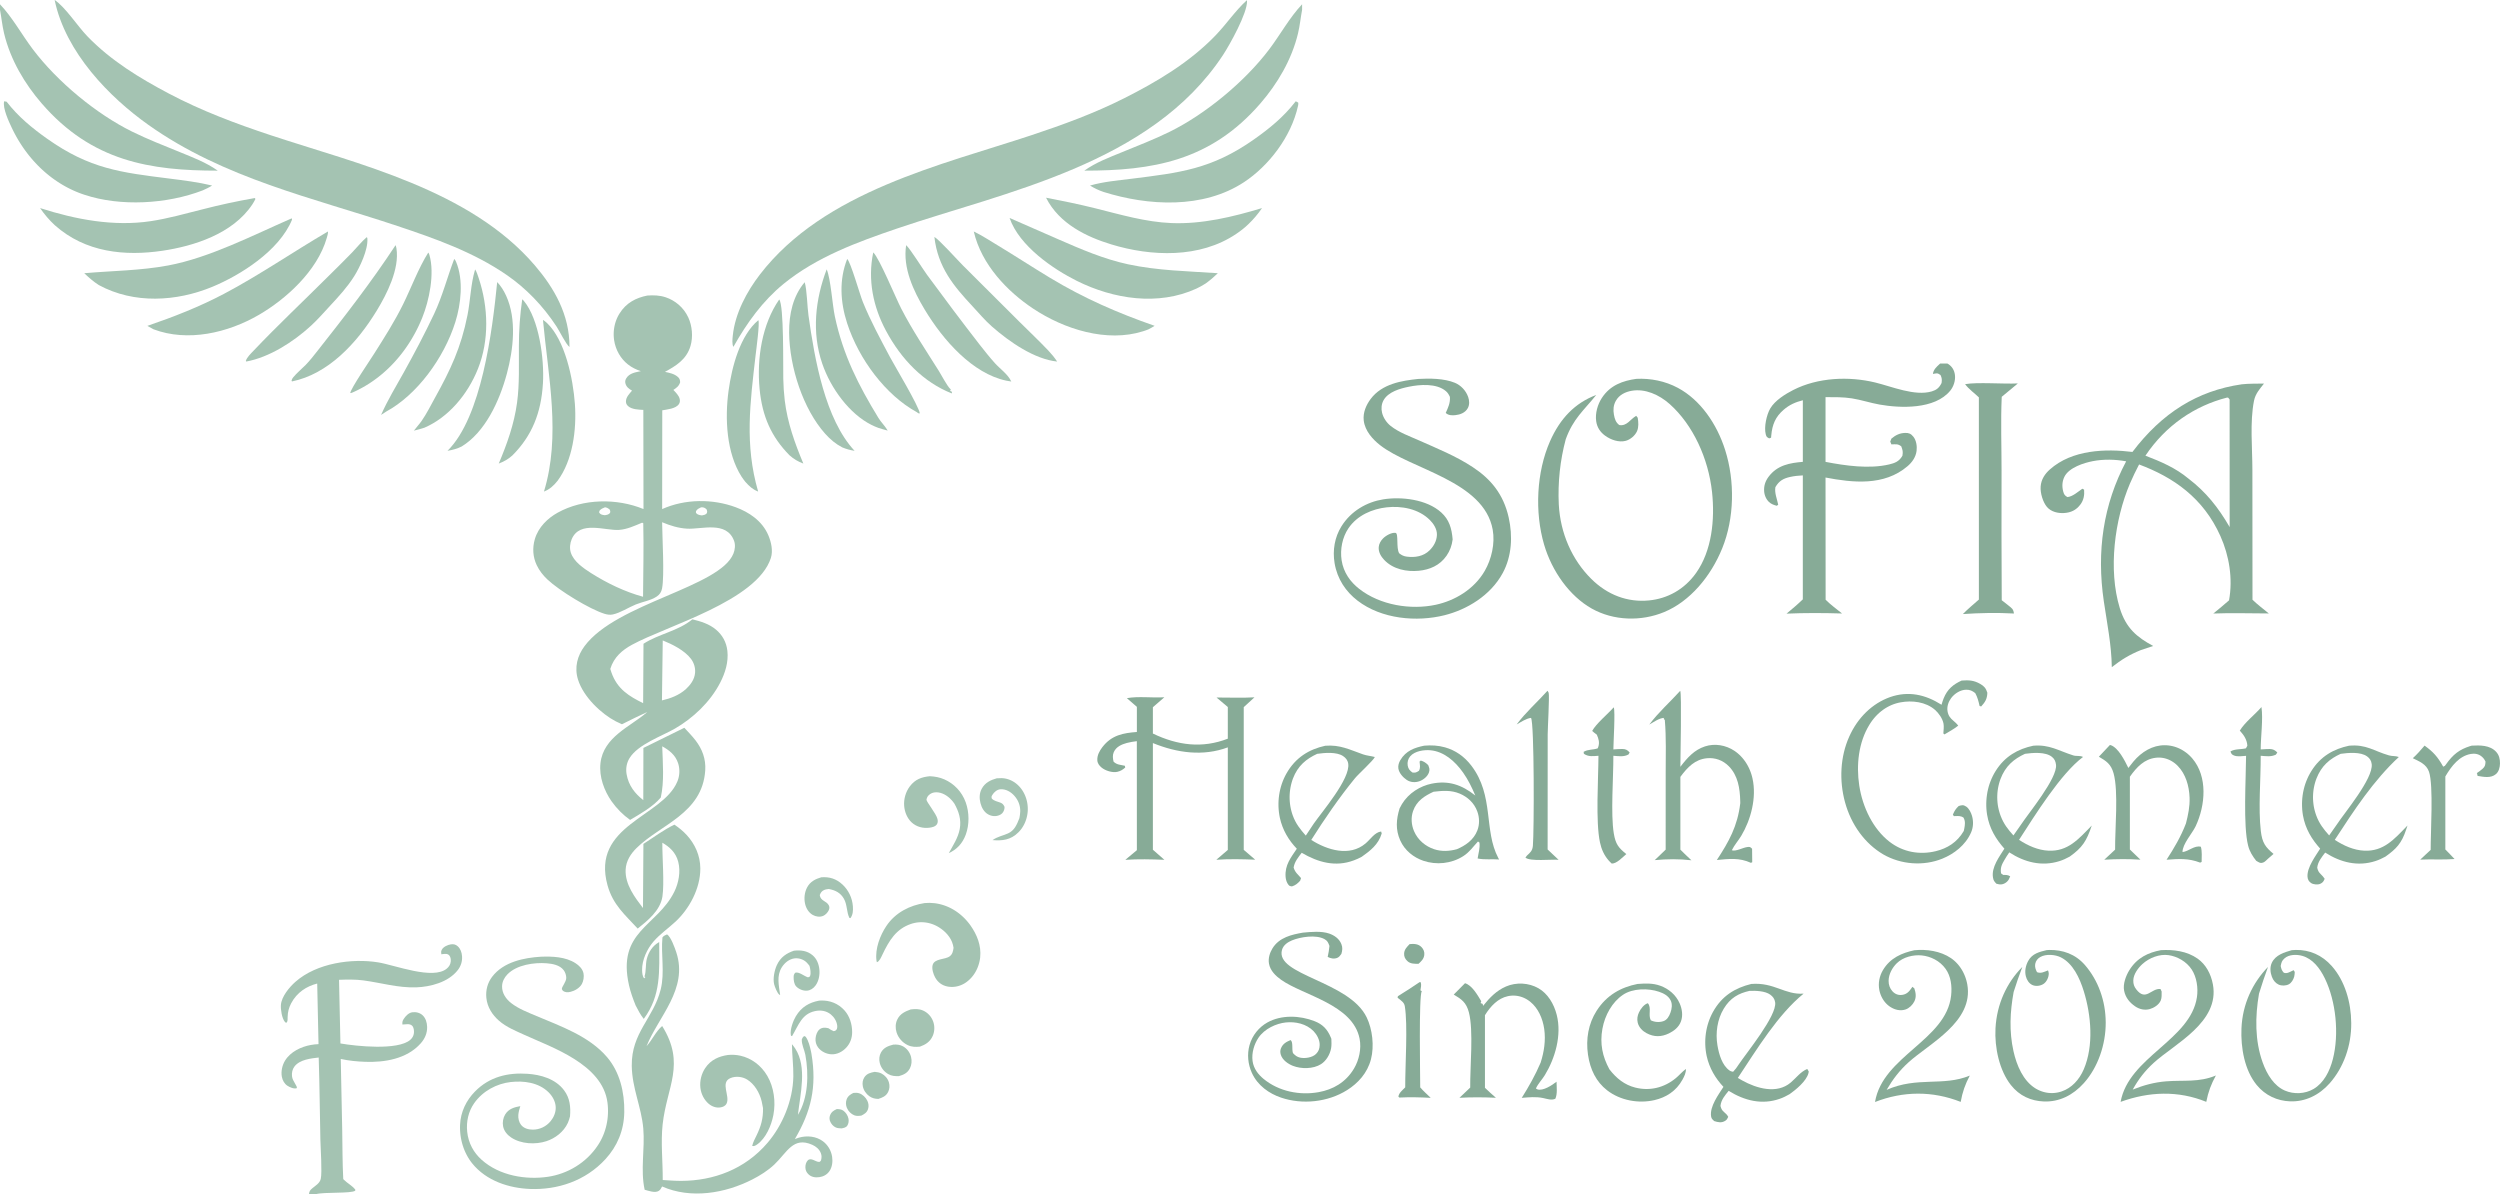 <?xml version="1.0" encoding="UTF-8"?> <svg xmlns="http://www.w3.org/2000/svg" width="1298" height="620" viewBox="0 0 1298 620" fill="none"><path d="M731.878 490.18C734.045 489.988 736.365 489.963 738.083 491.779C739.117 492.872 739.696 494.239 739.48 495.874C739.199 498.012 737.83 499.165 736.489 500.414C734.53 500.38 732.352 500.528 730.736 499.015C729.573 497.927 728.914 496.752 729.019 494.982C729.144 492.877 730.629 491.487 731.878 490.18Z" fill="#87AB97"></path><path d="M737.059 509.922L737.664 509.993C738.056 511.485 737.713 512.7 737.486 514.206L738.185 514.584C736.594 517.091 737.377 558.465 737.378 564.577C739.063 566.523 741.002 568.232 742.829 570.001C737.357 569.705 731.993 569.57 726.518 569.85L726.055 569.389C726.235 567.452 728.331 565.888 729.59 564.55C729.529 553.36 731.004 532.289 729.372 522.404C729.055 520.482 727.555 519.593 726.263 518.525L725.625 518.006L725.79 517.212C729.595 514.883 733.352 512.453 737.059 509.922Z" fill="#87AB97"></path><path d="M1174.15 367.109C1175.07 373.398 1173.76 382.535 1173.76 389.1C1174.81 389.025 1175.85 388.963 1176.9 388.914C1179.18 388.815 1180.63 388.847 1182.38 390.702L1181.63 391.817C1179.04 393.06 1176.5 392.601 1173.76 392.399C1173.83 404.53 1172.44 419.766 1173.82 431.469C1174.53 437.555 1176.17 439.812 1180.41 443.348C1179.47 444.178 1178.53 445.002 1177.58 445.82C1176.93 446.397 1176.03 447.4 1175.26 447.726C1173.52 448.453 1172.95 447.785 1171.4 446.912C1169.54 444.496 1168.05 442.239 1167.24 439.095C1164.57 428.808 1166.11 404.414 1166.16 392.428C1164.3 392.554 1161.79 392.994 1160 392.29C1158.78 391.804 1158.54 391.522 1158.06 390.153C1160.43 388.731 1163.46 389.186 1166.09 388.523L1166.82 387.176C1166.65 384.172 1165.13 381.823 1163.3 379.801C1163.17 379.65 1163.03 379.504 1162.9 379.356C1165.54 374.978 1170.77 371.028 1174.15 367.109Z" fill="#87AB97"></path><path d="M837.857 367.234C838.716 369.226 837.666 385.846 837.662 389.098C839.191 388.993 840.735 388.868 842.268 388.873C843.946 388.879 844.959 389.328 846.112 390.694L845.511 391.731C842.975 393.096 840.379 392.587 837.661 392.398C837.714 403.522 836.207 422.607 837.884 432.712C838.816 438.331 840.355 440.2 844.387 443.439C842.337 445.16 839.399 448.435 836.813 448.37C836.21 447.8 835.625 447.243 835.078 446.602C832.831 443.964 831.474 440.97 830.705 437.389C828.386 426.596 829.875 404.562 829.923 392.403C827.214 392.565 824.78 393.046 822.352 391.366L822.219 390.351C824.56 388.955 827.06 389.414 829.513 388.545C829.615 388.305 829.737 388.076 829.819 387.826C830.6 385.462 829.993 383.498 829.038 381.411C828.19 380.805 827.442 380.226 826.655 379.51C828.672 375.737 834.84 370.667 837.857 367.234Z" fill="#87AB97"></path><path d="M803.469 358.641C803.668 359.004 803.942 359.326 804.066 359.731C804.547 361.291 803.566 378.034 803.561 381.324L803.529 441.044L809.218 446.411C805.604 446.08 794.299 447.38 792.003 445.258L792.77 444.237C794.46 442.647 795.623 441.825 795.872 439.157C796.517 432.228 796.645 375.209 794.901 372.725C792.304 373.058 789.788 374.834 787.453 376.138C792.101 369.85 798.296 364.417 803.469 358.641Z" fill="#87AB97"></path><path d="M1283.27 387.141C1287.46 386.91 1292.77 386.79 1296.03 390.386C1297.5 392.003 1298.05 394.128 1297.99 396.416C1297.95 398.449 1297.39 400.602 1295.93 401.874C1293.24 404.213 1289.41 403.343 1286.36 402.851L1286.03 401.291L1285.62 401.645C1286.72 400.866 1287.91 400.103 1288.92 399.182C1290.24 397.988 1290.38 397.291 1290.48 395.432C1289.92 394.271 1289.5 393.684 1288.57 392.856C1286.93 391.414 1284.84 391.098 1282.86 391.446C1276.81 392.51 1272.86 397.665 1269.62 403.137V441.036C1271.25 442.649 1272.82 444.325 1274.39 446.004C1268.53 446.485 1262.5 446.011 1256.58 446.316L1262 441.253C1261.96 432.333 1263.52 407.776 1261.15 400.731C1259.77 396.644 1255.94 395.277 1252.73 393.663C1254.95 391.643 1256.87 389.436 1258.84 387.118C1263.33 390.369 1265.64 392.897 1268.51 398.056C1269.59 397.51 1269.26 397.856 1269.98 396.84C1273.62 391.68 1276.91 389.157 1282.44 387.395L1283.27 387.141Z" fill="#87AB97"></path><path d="M850.188 510.871C854.246 510.579 858.108 510.37 862.055 511.809C866.216 513.326 870.071 516.36 872.076 520.937C873.335 523.808 873.86 527.188 872.778 530.24C871.682 533.334 869.067 535.294 866.495 536.543C862.597 538.437 858.783 538.509 854.897 536.425C852.901 535.354 850.929 533.515 850.306 530.975C849.841 529.077 850.17 527.32 850.96 525.624C851.881 523.644 853.655 521.414 855.564 520.873C857.624 523.241 855.619 526.908 857.092 529.743C857.346 529.864 857.603 529.973 857.865 530.07C858.126 530.166 858.391 530.25 858.658 530.322C858.926 530.394 859.195 530.452 859.467 530.498C859.738 530.544 860.011 530.577 860.285 530.597C860.559 530.617 860.834 530.624 861.108 530.618C861.383 530.612 861.657 530.593 861.93 530.56C862.203 530.528 862.475 530.483 862.745 530.425C863.015 530.367 863.282 530.297 863.547 530.213C865.526 529.58 866.558 527.791 867.311 525.734C868.021 523.791 868.366 521.415 867.436 519.482C866.204 516.922 863.656 515.702 861.347 514.912C855.827 513.023 847.731 513.06 842.636 516.51C837.103 520.256 833.268 526.97 831.969 534.151C830.565 541.907 832.005 548.584 835.599 555.179C839.283 559.96 843.493 563.252 848.977 564.656C856.413 566.56 863.981 564.843 870.158 559.708C871.95 558.219 873.438 556.34 875.332 555.005C875.385 557.055 874.485 558.844 873.556 560.536C870.251 566.548 864.981 569.778 859.046 571.163C850.892 573.067 841.33 571.459 834.396 566.072C828.73 561.669 825.615 555.306 824.485 547.602C823.293 539.47 824.701 531.492 828.962 524.811C834.204 516.595 841.698 512.555 850.188 510.871Z" fill="#87AB97"></path><path d="M760.632 510.484C764.244 511.53 767.041 516.475 769.069 519.827L768.724 520.796L769.857 521.243L769.826 521.385L770.025 522.241C773.493 517.889 777.062 514.264 781.937 512.173C787.236 509.901 793.695 510.201 798.774 513.109C803.549 515.844 806.791 521.124 808.262 526.945C810.943 537.54 807.392 549.488 802.095 558.182C800.631 560.585 798.629 562.526 797.443 565.129C797.706 565.284 797.947 565.496 798.229 565.596C801.048 566.597 805.915 563.419 808.15 561.618C808.204 564.381 808.68 567.997 807.528 570.472C805.553 571.406 803.257 570.551 801.216 570.112C797.464 569.305 793.873 569.709 790.092 570.008C793.801 564.097 797.094 558.272 799.901 551.715C801.691 546.162 802.597 540.156 801.761 534.256C800.98 528.732 798.575 523.409 794.546 520.143C794.337 519.973 794.124 519.809 793.908 519.652C793.692 519.494 793.472 519.342 793.25 519.197C793.027 519.052 792.801 518.913 792.573 518.781C792.344 518.649 792.113 518.524 791.878 518.405C791.644 518.286 791.407 518.174 791.169 518.069C790.929 517.964 790.688 517.866 790.445 517.775C790.201 517.684 789.956 517.6 789.709 517.523C789.463 517.446 789.214 517.376 788.964 517.314C788.714 517.251 788.463 517.195 788.211 517.147C787.958 517.099 787.705 517.059 787.451 517.025C787.197 516.992 786.942 516.965 786.687 516.947C786.431 516.928 786.176 516.916 785.92 516.912C785.664 516.908 785.409 516.912 785.153 516.923C784.898 516.933 784.642 516.951 784.387 516.977C784.132 517.003 783.878 517.035 783.625 517.075C783.372 517.116 783.119 517.163 782.868 517.218C777.767 518.302 773.896 522.39 770.986 527.094V564.778C772.786 566.614 774.784 568.259 776.679 569.966C770.323 569.668 764.113 569.623 757.755 569.974L763.336 564.674C763.208 554.147 765.128 535.073 762.653 525.622C761.29 520.419 758.78 518.76 754.781 516.382L760.632 510.484Z" fill="#87AB97"></path><path d="M1095.46 386.801C1095.64 386.839 1095.82 386.852 1095.99 386.914C1099.85 388.32 1103.14 394.803 1105.04 398.721C1105.88 397.593 1106.75 396.491 1107.65 395.417C1111.95 390.291 1117.64 386.891 1123.91 386.924C1124.24 386.924 1124.57 386.933 1124.9 386.951C1125.23 386.97 1125.57 386.998 1125.9 387.035C1126.23 387.072 1126.56 387.119 1126.88 387.175C1127.21 387.23 1127.54 387.295 1127.86 387.37C1128.19 387.445 1128.51 387.528 1128.83 387.621C1129.16 387.713 1129.48 387.815 1129.79 387.926C1130.11 388.038 1130.43 388.157 1130.74 388.286C1131.05 388.415 1131.36 388.553 1131.67 388.699C1131.98 388.845 1132.28 389 1132.58 389.164C1132.88 389.328 1133.17 389.5 1133.46 389.68C1133.76 389.86 1134.05 390.049 1134.33 390.246C1134.62 390.443 1134.9 390.647 1135.17 390.86C1135.45 391.073 1135.72 391.293 1135.99 391.521C1136.25 391.749 1136.51 391.985 1136.77 392.228C1137.03 392.471 1137.28 392.721 1137.52 392.978C1137.77 393.235 1138.01 393.499 1138.24 393.77C1146.3 403.236 1145.1 418.053 1139.99 428.963C1138.22 432.716 1133.11 438.224 1133.16 442.411C1136.46 441.973 1139.31 438.83 1142.68 439.623C1143.39 442.002 1143.09 445.01 1143.09 447.512L1142.32 447.875C1136.16 445.501 1131.27 445.918 1124.88 446.373C1128.79 440.347 1132.29 434.434 1134.94 427.54C1136.08 423.068 1137 418.844 1136.83 414.12C1136.61 407.998 1134.79 401.897 1130.75 397.725C1130.56 397.525 1130.36 397.332 1130.16 397.144C1129.96 396.957 1129.76 396.776 1129.55 396.6C1129.34 396.425 1129.13 396.257 1128.91 396.094C1128.69 395.932 1128.47 395.776 1128.24 395.627C1128.02 395.478 1127.8 395.336 1127.56 395.201C1127.33 395.065 1127.1 394.937 1126.87 394.816C1126.63 394.694 1126.39 394.58 1126.15 394.473C1125.91 394.366 1125.66 394.266 1125.42 394.174C1125.17 394.082 1124.93 393.997 1124.68 393.919C1124.43 393.842 1124.18 393.772 1123.93 393.71C1123.67 393.647 1123.42 393.593 1123.16 393.546C1122.91 393.499 1122.65 393.46 1122.39 393.428C1122.13 393.397 1121.88 393.373 1121.62 393.357C1121.36 393.341 1121.11 393.333 1120.85 393.333C1120.59 393.332 1120.33 393.339 1120.07 393.354C1119.81 393.369 1119.56 393.392 1119.3 393.423C1113.36 394.105 1109.4 398.213 1105.83 403.279V441.055L1111.3 446.344C1105.02 445.919 1098.83 445.991 1092.54 446.367L1098.16 441.142C1098.06 430.52 1099.99 410.911 1097.37 401.501C1096.02 396.627 1093.49 395.099 1089.73 392.887L1095.46 386.801Z" fill="#87AB97"></path><path d="M993.878 493.372C1000.23 492.746 1007.42 493.708 1012.97 497.477C1013.23 497.661 1013.5 497.852 1013.76 498.051C1014.02 498.25 1014.27 498.457 1014.52 498.671C1014.77 498.886 1015.02 499.107 1015.26 499.336C1015.5 499.565 1015.73 499.801 1015.96 500.044C1016.19 500.287 1016.42 500.537 1016.64 500.793C1016.85 501.05 1017.06 501.313 1017.27 501.582C1017.48 501.851 1017.68 502.126 1017.87 502.407C1018.07 502.689 1018.26 502.975 1018.43 503.268C1018.62 503.56 1018.79 503.857 1018.96 504.16C1019.13 504.463 1019.29 504.771 1019.44 505.083C1019.6 505.395 1019.74 505.712 1019.88 506.034C1020.02 506.355 1020.16 506.68 1020.28 507.009C1020.4 507.338 1020.52 507.671 1020.63 508.007C1020.74 508.343 1020.84 508.683 1020.94 509.025C1021.04 509.367 1021.12 509.712 1021.2 510.06C1021.28 510.407 1021.35 510.757 1021.42 511.109C1024.87 530.489 1001.6 541.843 990.886 551.579C986.222 555.817 982.851 560.191 979.538 565.856C995.59 558.774 1008.81 564.218 1022.72 558.442C1020.32 562.96 1018.92 566.958 1017.99 572.104C1003.37 566.328 988.112 566.454 973.508 572.16C977.477 548.241 1010.48 540.105 1013.02 516.918C1013.55 512.048 1012.95 506.935 1010.18 503.057C1007.17 498.83 1002.37 496.512 997.727 496.054C993.458 495.632 988.104 496.857 984.792 500.132C982.541 502.356 980.588 505.731 980.563 509.258C980.548 511.324 981.221 513.177 982.507 514.618C983.91 516.191 985.691 516.821 987.646 516.537C989.968 516.2 991.186 514.879 992.558 512.882C992.679 512.706 992.796 512.527 992.915 512.349L993.918 513.17C994.681 515.381 995.033 517.659 993.961 519.866C993.038 521.766 991.266 523.437 989.466 524.079C986.787 525.034 983.838 524.346 981.443 522.783C981.266 522.669 981.092 522.55 980.92 522.426C980.748 522.302 980.58 522.172 980.414 522.038C980.248 521.904 980.086 521.765 979.926 521.621C979.767 521.476 979.611 521.328 979.458 521.174C979.305 521.021 979.156 520.863 979.01 520.701C978.865 520.538 978.723 520.372 978.585 520.201C978.447 520.03 978.313 519.855 978.183 519.676C978.052 519.497 977.926 519.314 977.804 519.127C977.682 518.941 977.565 518.751 977.451 518.557C977.338 518.364 977.229 518.167 977.124 517.967C977.02 517.767 976.92 517.563 976.825 517.357C976.729 517.151 976.638 516.942 976.552 516.731C976.467 516.519 976.386 516.305 976.309 516.089C976.233 515.872 976.162 515.654 976.095 515.433C976.029 515.212 975.967 514.99 975.911 514.766C975.855 514.541 975.803 514.315 975.757 514.088C975.043 510.463 975.794 506.793 977.589 503.745C981.403 497.266 987.536 494.783 993.878 493.372Z" fill="#87AB97"></path><path d="M1121.95 493.321C1128.43 492.957 1135.42 493.758 1141.06 497.763C1145.25 500.74 1147.91 505.585 1148.94 511.118C1152.56 530.768 1128.96 541.984 1118.19 551.843C1113.72 555.936 1110.38 560.188 1107.3 565.717C1113.03 563.418 1118.63 561.897 1124.7 561.423C1133.8 560.712 1141.75 562.085 1150.49 558.385C1148.01 562.927 1146.52 566.875 1145.5 572.079C1130.86 566.123 1115.71 566.746 1101.02 572.088C1105.25 548.748 1137.29 540.062 1140.65 517.729C1141.37 512.963 1140.51 507.336 1137.97 503.417C1135.22 499.187 1130.38 496.552 1125.9 495.911C1121.25 495.247 1115.95 497.241 1112.31 500.555C1110.24 502.438 1107.7 505.742 1107.61 508.98C1107.56 510.901 1108.04 512.251 1109.14 513.675C1114.14 520.12 1116.88 512.99 1121.72 513.494L1122.32 514.774C1122.33 516.277 1122.44 518.096 1121.85 519.476C1120.89 521.736 1118.2 523.345 1116.17 523.91C1113.56 524.64 1110.79 524.047 1108.51 522.463C1105.78 520.573 1103.56 518.018 1102.84 514.358C1102.15 510.876 1103.81 506.564 1105.51 503.797C1109.51 497.26 1115.38 494.558 1121.95 493.321Z" fill="#87AB97"></path><path d="M1189.86 493.338C1190.57 493.27 1191.28 493.228 1191.98 493.211C1199.07 493.082 1205.61 495.844 1210.69 501.604C1217.46 509.274 1220.7 520.352 1220.76 531.145C1220.76 531.868 1220.75 532.591 1220.73 533.314C1220.71 534.036 1220.67 534.758 1220.61 535.478C1220.55 536.198 1220.48 536.916 1220.39 537.633C1220.3 538.349 1220.2 539.062 1220.09 539.772C1219.97 540.482 1219.84 541.189 1219.69 541.891C1219.54 542.594 1219.37 543.291 1219.19 543.984C1219.01 544.677 1218.82 545.365 1218.61 546.046C1218.4 546.728 1218.18 547.403 1217.94 548.072C1217.7 548.741 1217.45 549.402 1217.18 550.057C1216.92 550.711 1216.63 551.357 1216.33 551.995C1216.04 552.633 1215.73 553.262 1215.41 553.882C1215.09 554.502 1214.76 555.113 1214.41 555.713C1214.06 556.314 1213.69 556.904 1213.32 557.484C1212.94 558.064 1212.55 558.632 1212.15 559.189C1211.76 559.747 1211.34 560.292 1210.92 560.826C1210.5 561.359 1210.07 561.88 1209.62 562.389C1204.07 568.671 1196.82 572.099 1189.03 571.821C1182.45 571.587 1176.16 568.842 1171.61 563.247C1165.4 555.598 1163.34 544.11 1163.77 533.887C1164.31 521.307 1169.51 510.322 1177.54 502.037C1175.87 506.636 1174.29 511.228 1172.87 515.934C1170.83 527.789 1170.69 540.275 1174.77 551.613C1177.02 557.861 1180.63 563.752 1186.3 566.223C1190.95 568.247 1196.75 568.002 1201.19 565.397C1206.47 562.3 1209.61 556.226 1211.23 549.853C1214.56 536.802 1212.84 519.89 1207.08 508.018C1204.45 502.612 1200.72 497.794 1195.31 496.277C1192.56 495.505 1188.48 495.44 1186.12 497.584C1184.66 498.915 1184.57 499.566 1184.13 501.552C1184.48 503.195 1184.7 503.885 1185.77 505.052C1187.41 505.602 1188.62 504.767 1190.12 504.065L1190.86 503.714L1191.43 504.656C1191.38 505.452 1191.36 506.255 1191.16 507.028C1190.72 508.662 1189.72 510.314 1188.35 511.045C1186.83 511.853 1184.59 511.917 1183.03 511.18C1181.43 510.421 1180.29 509.026 1179.59 507.222C1178.72 504.956 1178.46 502.233 1179.49 499.964C1181.4 495.735 1186.2 494.42 1189.86 493.338Z" fill="#87AB97"></path><path d="M1062.62 493.298C1063.06 493.263 1063.51 493.225 1063.95 493.218C1070.93 493.114 1077.46 495.277 1082.5 501.045C1082.92 501.532 1083.34 502.03 1083.74 502.541C1084.14 503.051 1084.53 503.573 1084.91 504.105C1085.29 504.637 1085.66 505.18 1086.02 505.733C1086.38 506.286 1086.72 506.849 1087.05 507.422C1087.39 507.995 1087.71 508.577 1088.02 509.168C1088.33 509.758 1088.63 510.358 1088.91 510.965C1089.19 511.573 1089.46 512.188 1089.72 512.811C1089.98 513.434 1090.22 514.063 1090.45 514.7C1090.68 515.336 1090.9 515.979 1091.1 516.628C1091.3 517.277 1091.49 517.931 1091.67 518.59C1091.85 519.25 1092.01 519.914 1092.16 520.582C1092.3 521.251 1092.44 521.924 1092.56 522.6C1092.68 523.276 1092.78 523.955 1092.87 524.637C1092.96 525.319 1093.03 526.003 1093.09 526.689C1093.15 527.376 1093.2 528.063 1093.23 528.752C1093.26 529.441 1093.28 530.13 1093.29 530.82C1093.35 542.37 1089.2 554.261 1081.96 562.329C1076.25 568.698 1069.12 572.201 1061.12 571.879C1054.53 571.614 1048.51 569.02 1044.02 563.309C1038.1 555.766 1035.52 543.945 1036.06 533.892C1036.74 521.325 1041.86 510.244 1050 502.025C1048.36 506.326 1046.86 510.628 1045.48 515.043C1043.6 525.391 1043.1 535.441 1045.4 545.781C1047.09 553.374 1050.48 561.069 1056.63 564.987C1056.9 565.15 1057.16 565.306 1057.43 565.455C1057.69 565.604 1057.96 565.744 1058.24 565.878C1058.51 566.011 1058.79 566.136 1059.07 566.254C1059.35 566.371 1059.63 566.48 1059.91 566.582C1060.19 566.684 1060.47 566.777 1060.76 566.863C1061.05 566.948 1061.34 567.025 1061.63 567.094C1061.92 567.163 1062.21 567.224 1062.5 567.276C1062.8 567.328 1063.09 567.372 1063.39 567.408C1063.68 567.443 1063.98 567.471 1064.27 567.489C1064.57 567.508 1064.87 567.519 1065.16 567.521C1065.46 567.523 1065.76 567.516 1066.06 567.502C1066.35 567.487 1066.64 567.463 1066.94 567.432C1067.24 567.4 1067.53 567.36 1067.83 567.312C1068.12 567.263 1068.41 567.206 1068.7 567.142C1068.99 567.076 1069.28 567.003 1069.57 566.921C1069.86 566.84 1070.14 566.751 1070.43 566.653C1075.55 564.938 1079.56 560.639 1081.9 555.174C1087.14 542.969 1085.75 527.103 1081.91 514.663C1079.74 507.643 1076.23 500.227 1070.04 497.082C1067.1 495.587 1062.28 495.193 1059.33 496.872C1058.04 497.61 1056.99 498.786 1056.68 500.481C1056.41 502.062 1056.92 503.434 1057.61 504.741C1059.66 505.579 1061.31 504.585 1063.32 503.823C1063.51 504.351 1063.7 504.762 1063.71 505.367C1063.76 507.366 1062.62 509.705 1061.15 510.745C1059.5 511.918 1057.01 512.243 1055.22 511.421C1053.49 510.628 1052.29 508.841 1051.8 506.813C1051.14 504.082 1051.75 501.292 1053.03 498.932C1055.13 495.016 1059 494.204 1062.62 493.298Z" fill="#87AB97"></path><path d="M872.368 358.668C873.197 360.123 872.458 392.978 872.451 398.127C876.133 393.289 879.692 389.352 885.22 387.53C890.275 385.862 896.037 386.821 900.563 389.856C900.85 390.051 901.133 390.254 901.412 390.464C901.691 390.674 901.965 390.893 902.234 391.119C902.504 391.345 902.768 391.579 903.028 391.821C903.287 392.062 903.541 392.311 903.79 392.567C904.038 392.823 904.281 393.086 904.519 393.356C904.756 393.626 904.987 393.903 905.212 394.186C905.438 394.469 905.657 394.758 905.87 395.054C906.083 395.35 906.289 395.651 906.489 395.959C906.689 396.266 906.883 396.579 907.069 396.898C907.255 397.216 907.435 397.54 907.608 397.869C907.78 398.198 907.946 398.532 908.103 398.87C908.262 399.209 908.413 399.551 908.556 399.898C908.7 400.245 908.835 400.596 908.964 400.951C909.092 401.306 909.213 401.664 909.326 402.026C909.438 402.387 909.543 402.752 909.641 403.12C909.738 403.487 909.827 403.858 909.908 404.23C912.121 414.142 909.021 425.694 904.07 433.93C902.517 436.514 900.499 438.702 899.164 441.45C901.174 442.216 904.888 440.078 907.16 439.791C908.562 439.614 908.672 439.673 909.685 440.667L909.756 447.676L909.059 447.976C902.991 445.218 897.75 445.921 891.388 446.509C897.593 437.042 902.141 428.993 903.551 416.994L903.532 415.969C903.373 409.153 902.295 402.644 897.651 397.879C894.51 394.657 890.355 393.259 886.196 393.681C880.07 394.302 876.228 398.237 872.451 403.357L872.45 441.129C874.271 443.06 876.285 444.829 878.189 446.658C871.744 445.904 865.601 445.983 859.141 446.576L864.815 441.13L864.825 401.422C864.833 392.245 865.151 382.955 864.372 373.816L863.759 373.231L864.056 372.72C861.421 372.8 858.648 374.88 856.305 376.209C860.966 369.904 867.171 364.445 872.368 358.668Z" fill="#87AB97"></path><path d="M1018.49 353.341C1022.2 353.072 1024.79 353.167 1028.17 355.108C1030.08 356.208 1031.09 357.274 1031.83 359.661C1031.73 362.979 1030.62 364.595 1028.62 366.799L1027.8 366.55C1027.24 364.067 1026.74 362.049 1025.55 359.866C1024 358.648 1022.75 358.072 1020.83 358.099C1017.93 358.141 1014.9 359.965 1013.02 362.473C1011.65 364.318 1010.75 366.807 1011.16 369.277C1011.54 371.573 1012.63 372.899 1014.19 374.207C1015.15 375.02 1015.92 375.694 1016.71 376.758C1014.5 378.533 1011.94 379.868 1009.56 381.31L1008.99 380.814C1009.09 379.234 1009.36 377.249 1009.07 375.697C1008.57 373.038 1006.54 370.223 1004.71 368.609C999.869 364.326 992.648 363.567 986.804 364.652C986.399 364.724 985.997 364.806 985.596 364.901C985.196 364.995 984.797 365.102 984.401 365.22C984.005 365.337 983.612 365.466 983.222 365.607C982.831 365.748 982.444 365.9 982.061 366.064C981.677 366.227 981.298 366.402 980.922 366.588C980.546 366.773 980.174 366.97 979.807 367.177C979.439 367.385 979.077 367.603 978.718 367.831C978.361 368.06 978.008 368.299 977.661 368.548C977.314 368.797 976.972 369.056 976.637 369.326C976.3 369.595 975.971 369.874 975.647 370.162C975.324 370.45 975.007 370.748 974.696 371.055C974.385 371.363 974.082 371.678 973.785 372.003C973.488 372.328 973.199 372.661 972.917 373.003C972.635 373.345 972.361 373.694 972.094 374.052C971.827 374.409 971.568 374.775 971.318 375.148C971.067 375.521 970.825 375.9 970.591 376.287C964.989 385.374 963.685 397.087 965.329 407.881C967.065 419.277 972.598 430.492 981.017 437.019C988.086 442.499 996.763 443.938 1005.03 441.935C1011.01 440.487 1016.14 437.366 1019.59 431.449C1019.66 431.072 1019.75 430.696 1019.83 430.318C1020.25 428.217 1020.5 426.397 1019.45 424.502C1018 423.522 1016.76 423.676 1015.14 423.714L1014.44 423.736L1013.93 422.951C1014.81 420.9 1015.42 419.936 1016.95 418.48C1018.57 418.03 1019.3 417.729 1020.87 418.783C1022.29 419.735 1023.35 421.831 1023.86 423.595C1024.68 426.429 1024.57 429.447 1023.42 432.131C1020.52 438.861 1014.45 443.379 1008.48 445.809C998.734 449.777 986.987 448.93 977.755 443.587C977.17 443.241 976.592 442.88 976.022 442.501C975.453 442.123 974.892 441.729 974.339 441.319C973.786 440.908 973.243 440.482 972.708 440.041C972.174 439.599 971.649 439.143 971.134 438.671C970.619 438.2 970.115 437.714 969.621 437.213C969.127 436.713 968.645 436.199 968.173 435.671C967.701 435.143 967.241 434.601 966.792 434.047C966.344 433.493 965.908 432.926 965.483 432.347C965.059 431.767 964.648 431.176 964.249 430.573C963.85 429.97 963.465 429.356 963.092 428.731C962.72 428.106 962.362 427.471 962.016 426.826C961.672 426.18 961.341 425.525 961.024 424.861C960.707 424.196 960.405 423.523 960.117 422.841C959.829 422.16 959.556 421.47 959.298 420.773C959.039 420.075 958.797 419.371 958.569 418.66C958.341 417.949 958.128 417.231 957.931 416.508C954.867 405.291 955.414 392.862 960.157 382.368C960.427 381.762 960.71 381.164 961.006 380.573C961.302 379.984 961.611 379.402 961.932 378.83C962.253 378.258 962.587 377.695 962.932 377.142C963.278 376.589 963.635 376.046 964.004 375.514C964.373 374.981 964.754 374.459 965.145 373.949C965.537 373.438 965.939 372.939 966.352 372.452C966.766 371.964 967.189 371.489 967.623 371.026C968.057 370.563 968.501 370.113 968.954 369.676C969.407 369.238 969.87 368.814 970.341 368.403C970.813 367.993 971.293 367.596 971.782 367.212C972.271 366.829 972.768 366.46 973.273 366.106C973.778 365.751 974.29 365.412 974.809 365.087C975.329 364.762 975.855 364.452 976.388 364.157C976.921 363.863 977.46 363.584 978.005 363.32C978.55 363.056 979.1 362.808 979.656 362.577C980.212 362.345 980.772 362.129 981.337 361.929C990.764 358.648 999.559 360.525 1008.04 365.912C1008.34 364.803 1008.71 363.717 1009.12 362.654C1011.07 357.729 1014.26 355.274 1018.49 353.341Z" fill="#87AB97"></path><path d="M1020.27 199.461C1026.5 198.316 1040.08 199.449 1047.67 199.081L1039.3 206.02C1038.73 218.714 1039.21 231.731 1039.21 244.47C1039.14 266.859 1039.17 289.248 1039.3 311.636C1040.48 312.541 1041.67 313.436 1042.81 314.393C1044.54 315.83 1045.31 316.102 1045.64 318.536C1036.72 318.041 1028.02 318.238 1019.12 318.817C1021.73 316.144 1024.67 313.753 1027.44 311.287L1027.43 206.321C1025.01 203.979 1022.37 202.24 1020.27 199.461Z" fill="#87AB97"></path><path d="M676.441 484.228C680.646 483.83 686.073 483.306 690.135 484.709C692.659 485.58 695.305 487.29 696.44 490.18C697.155 492.001 696.976 493.42 696.44 495.27C695.796 496.161 695.27 496.933 694.278 497.332C692.636 497.993 690.845 497.653 689.336 496.814C689.771 494.885 690.067 493.113 690.254 491.132C689.58 489.338 689.241 488.451 687.655 487.58C683.283 485.177 675.243 486.41 670.774 488.252C668.725 489.096 666.334 490.606 665.615 493.157C661.909 506.325 700.414 509.281 709.575 528.205C712.575 534.404 713.573 543.121 711.81 549.953C709.95 557.155 705.049 562.429 699.468 565.949C689.376 572.314 676.107 573.611 665.114 569.879C658.994 567.802 652.953 563.679 649.93 556.957C647.951 552.556 647.42 547.409 648.743 542.657C650.203 537.418 653.74 533.285 657.974 530.897C665.285 526.774 675.005 527.205 682.617 530.233C686.631 531.829 689.151 534.269 690.971 538.676C691.064 538.902 691.153 539.13 691.244 539.357C691.298 540.972 691.396 542.686 691.108 544.276C690.504 547.62 688.478 550.846 685.888 552.496C681.837 555.077 675.593 555.07 671.296 553.39C668.941 552.471 665.866 550.486 664.989 547.589C664.653 546.482 664.633 545.419 665.051 544.362C666.053 541.828 667.936 540.92 670.074 540C671.518 541.118 670.603 544.609 671.305 546.766C672.491 548.031 673.416 548.766 675.034 549.127C677.434 549.661 681.433 549.13 683.33 547.159C684.618 545.82 685.108 544.578 685.174 542.583C685.262 539.941 683.677 537.11 682.043 535.415C678.254 531.485 672.483 530.335 667.555 530.861C662.583 531.391 656.549 534.13 653.402 538.787C651.173 542.087 649.764 546.7 650.336 550.901C650.871 554.834 653.278 557.871 655.989 560.114C664.059 566.794 675.014 568.803 684.693 567.037C692.035 565.697 698.712 562.036 703.019 554.758C705.616 550.371 706.931 544.537 705.901 539.289C702.395 521.445 676.664 516.871 665.14 508.694C662.48 506.806 659.516 504.065 658.857 500.335C658.368 497.57 659.257 494.729 660.621 492.469C664.137 486.646 670.761 485.228 676.441 484.228Z" fill="#87AB97"></path><path d="M1055.65 387.178C1064.09 386.44 1068.78 389.793 1076.43 392.198C1078.16 392.744 1079.84 392.16 1081.51 393.015C1069.92 401.704 1056.63 423.156 1048.29 436.044C1052.93 439.107 1058.18 441.428 1063.58 441.673C1073.63 442.131 1079.07 435.794 1086.04 428.611C1083.36 436.729 1081.07 440.133 1074.61 444.741C1072.85 445.702 1071.08 446.532 1069.19 447.122C1060.13 449.949 1051.25 447.777 1043.22 442.549C1042.34 443.793 1041.52 445.082 1040.75 446.416C1039.34 448.811 1038.46 450.552 1038.96 453.464L1040.07 454.267C1041.53 454.286 1042.38 454.159 1043.7 454.992C1043.19 456.214 1042.83 457.147 1041.83 457.959C1040.11 459.37 1038.5 459.445 1036.54 458.837C1035.49 457.687 1035.05 457.34 1034.76 455.631C1033.83 450.256 1038.18 444.637 1040.68 440.639C1036.24 435.619 1032.89 430.173 1031.7 422.992C1031.62 422.504 1031.55 422.014 1031.49 421.522C1031.44 421.029 1031.39 420.536 1031.35 420.041C1031.32 419.546 1031.29 419.051 1031.28 418.555C1031.26 418.059 1031.26 417.562 1031.27 417.066C1031.28 416.569 1031.3 416.073 1031.33 415.578C1031.36 415.082 1031.4 414.588 1031.45 414.095C1031.5 413.602 1031.56 413.111 1031.64 412.622C1031.71 412.132 1031.79 411.645 1031.88 411.161C1031.98 410.676 1032.09 410.195 1032.2 409.716C1032.32 409.238 1032.44 408.763 1032.57 408.292C1032.71 407.821 1032.86 407.354 1033.01 406.892C1033.17 406.429 1033.34 405.971 1033.52 405.519C1033.69 405.066 1033.88 404.618 1034.07 404.176C1034.27 403.734 1034.48 403.298 1034.69 402.869C1034.9 402.439 1035.13 402.015 1035.36 401.598C1035.6 401.181 1035.84 400.771 1036.09 400.369C1040.9 392.633 1047.75 388.856 1055.65 387.178ZM1051.38 391.377C1045.59 394.064 1041.21 397.681 1038.63 404.541C1038.5 404.919 1038.36 405.3 1038.24 405.685C1038.12 406.071 1038 406.46 1037.9 406.852C1037.8 407.244 1037.7 407.639 1037.61 408.037C1037.52 408.434 1037.44 408.835 1037.37 409.237C1037.3 409.64 1037.24 410.044 1037.19 410.45C1037.14 410.857 1037.1 411.264 1037.06 411.673C1037.03 412.081 1037.01 412.49 1036.99 412.9C1036.98 413.31 1036.97 413.721 1036.97 414.131C1036.97 414.541 1036.98 414.952 1037.01 415.361C1037.03 415.771 1037.06 416.18 1037.1 416.588C1037.14 416.996 1037.19 417.402 1037.24 417.807C1037.3 418.212 1037.37 418.616 1037.44 419.017C1037.52 419.418 1037.6 419.817 1037.7 420.213C1037.79 420.609 1037.89 421.002 1038.01 421.392C1038.12 421.782 1038.24 422.168 1038.36 422.552C1038.49 422.934 1038.62 423.313 1038.77 423.688C1040.33 427.819 1042.6 430.701 1045.37 433.759L1049.13 428.392C1053.14 422.262 1068.35 403.985 1067.48 397.031C1067.24 395.198 1066.68 394.03 1065.36 392.962C1062.02 390.248 1055.3 390.833 1051.38 391.377Z" fill="#87AB97"></path><path d="M688.074 387.19C695.778 386.588 700.582 389.174 707.681 391.663C709.642 392.35 711.803 392.492 713.82 393.039C712.961 394.96 705.363 401.782 703.454 404.123C695.299 414.128 687.812 424.998 680.808 436.094C689.06 441.337 700.66 444.961 708.972 437.939C711.565 435.749 713.785 432.099 717.095 431.715L717.377 432.754C715.668 438.534 711.33 441.777 707.023 444.834C705.68 445.572 704.299 446.198 702.88 446.713C693.372 450.257 684.414 447.778 675.831 442.767C674.095 445.073 672.124 447.368 671.65 450.45C672.485 453.159 673.856 453.884 675.499 455.902L675.031 457.279C673.592 458.822 672.667 459.604 670.767 460.231C669.903 460.033 669.608 460.153 669.018 459.458C668.092 458.369 667.597 456.772 667.483 455.281C667.016 449.114 670.27 445.207 673.306 440.661C669.108 436.279 665.879 430.96 664.494 424.562C664.392 424.079 664.301 423.593 664.221 423.105C664.14 422.616 664.07 422.126 664.012 421.634C663.953 421.142 663.905 420.648 663.868 420.153C663.83 419.657 663.804 419.161 663.789 418.665C663.774 418.168 663.77 417.671 663.777 417.174C663.784 416.677 663.801 416.181 663.83 415.685C663.859 415.189 663.898 414.694 663.949 414.2C664 413.707 664.061 413.215 664.133 412.725C664.206 412.235 664.289 411.748 664.383 411.263C664.477 410.777 664.582 410.295 664.697 409.817C664.812 409.338 664.938 408.862 665.073 408.391C665.21 407.919 665.356 407.452 665.513 406.989C665.67 406.526 665.837 406.068 666.014 405.615C666.191 405.162 666.378 404.714 666.575 404.272C666.771 403.83 666.978 403.394 667.194 402.964C667.41 402.534 667.636 402.111 667.87 401.694C672.656 393.224 679.706 389.045 688.074 387.19ZM683.864 391.394C678.249 393.997 673.838 397.546 671.314 404.181C671.173 404.557 671.04 404.937 670.916 405.32C670.791 405.703 670.675 406.09 670.567 406.48C670.459 406.87 670.36 407.263 670.269 407.659C670.178 408.055 670.097 408.453 670.023 408.854C669.949 409.254 669.884 409.657 669.828 410.061C669.772 410.466 669.725 410.871 669.686 411.278C669.648 411.686 669.619 412.093 669.597 412.502C669.577 412.911 669.565 413.32 669.562 413.73C669.559 414.139 669.565 414.548 669.58 414.957C669.594 415.367 669.618 415.775 669.65 416.183C669.683 416.59 669.724 416.997 669.774 417.403C669.825 417.808 669.883 418.211 669.951 418.613C670.018 419.015 670.094 419.415 670.179 419.812C670.264 420.21 670.358 420.605 670.46 420.997C670.562 421.389 670.673 421.778 670.792 422.164C670.911 422.55 671.038 422.932 671.173 423.311C672.692 427.604 675.153 430.663 677.974 433.845L682.06 427.688C686.413 421.407 701.231 404.248 699.991 396.452C699.698 394.61 698.686 393.489 697.344 392.572C693.969 390.266 687.607 390.855 683.864 391.394Z" fill="#87AB97"></path><path d="M1219.61 387.175C1228.63 386.353 1232.41 389.922 1240.36 392.198C1242.11 392.699 1243.73 392.372 1245.47 393.038C1232.39 405.159 1222.24 420.649 1212.22 436.044C1216.86 439.103 1222.1 441.418 1227.49 441.67C1237.55 442.143 1243.01 435.81 1249.97 428.605L1249.72 429.38L1249.29 430.663C1246.94 437.93 1244.06 440.803 1238.52 444.755C1236.82 445.684 1235.13 446.476 1233.32 447.059C1224.21 449.996 1215.33 447.838 1207.24 442.658C1205.52 444.91 1203.4 447.445 1203.1 450.53C1203.48 452.1 1203.83 452.77 1204.88 453.807C1205.68 454.602 1206.32 455.278 1206.97 456.267C1206.4 457.644 1206 458.254 1204.67 458.878C1203.45 459.455 1201.06 459.28 1199.88 458.444C1198.72 457.624 1198.14 456.68 1198.05 455.095C1197.79 450.286 1202.36 444.266 1204.63 440.615C1200.25 435.707 1196.95 430.376 1195.69 423.352C1195.61 422.858 1195.53 422.361 1195.47 421.862C1195.41 421.363 1195.36 420.863 1195.31 420.361C1195.27 419.858 1195.24 419.355 1195.23 418.851C1195.21 418.348 1195.2 417.844 1195.2 417.339C1195.21 416.835 1195.22 416.332 1195.25 415.828C1195.27 415.325 1195.31 414.823 1195.36 414.322C1195.41 413.821 1195.47 413.321 1195.54 412.824C1195.61 412.326 1195.69 411.831 1195.78 411.338C1195.88 410.845 1195.99 410.356 1196.1 409.869C1196.21 409.383 1196.34 408.9 1196.47 408.421C1196.61 407.942 1196.76 407.467 1196.91 406.997C1197.07 406.526 1197.24 406.061 1197.42 405.6C1197.6 405.14 1197.78 404.685 1197.99 404.236C1198.18 403.787 1198.39 403.343 1198.61 402.906C1198.83 402.47 1199.06 402.04 1199.3 401.616C1199.53 401.193 1199.78 400.777 1200.03 400.368C1204.84 392.617 1211.71 388.854 1219.61 387.175ZM1215.29 391.384C1209.59 393.966 1205.26 397.624 1202.69 404.254C1202.55 404.628 1202.41 405.007 1202.28 405.388C1202.16 405.771 1202.04 406.157 1201.93 406.546C1201.82 406.935 1201.72 407.327 1201.63 407.722C1201.54 408.118 1201.46 408.515 1201.38 408.916C1201.3 409.316 1201.24 409.718 1201.18 410.122C1201.13 410.526 1201.08 410.931 1201.04 411.338C1201 411.745 1200.97 412.153 1200.95 412.561C1200.93 412.97 1200.92 413.379 1200.91 413.787C1200.91 414.197 1200.92 414.606 1200.93 415.015C1200.95 415.424 1200.98 415.832 1201.01 416.239C1201.05 416.646 1201.09 417.052 1201.14 417.457C1201.19 417.862 1201.25 418.265 1201.32 418.666C1201.39 419.068 1201.47 419.467 1201.56 419.864C1201.65 420.26 1201.74 420.654 1201.85 421.044C1201.95 421.435 1202.06 421.823 1202.19 422.207C1202.31 422.591 1202.44 422.972 1202.58 423.348C1204.14 427.638 1206.47 430.586 1209.3 433.755L1213.18 428.225C1217.42 421.761 1232.22 404.246 1231.39 396.746C1231.19 394.909 1230.33 393.696 1229.01 392.731C1225.63 390.252 1219.13 390.844 1215.29 391.384Z" fill="#87AB97"></path><path d="M909.241 510.871C921.291 509.937 926.536 516.584 936.442 515.897C923.089 526.738 912.13 544.824 902.288 559.656C903.039 560.117 903.798 560.556 904.567 560.975C911.971 565.103 922.511 568.192 929.713 562.084C932.617 559.622 934.864 556.419 938.325 555.005L939.098 556.306C939.049 556.593 939.024 556.886 938.952 557.166C937.866 561.387 932.341 565.831 929.174 568.078C927.5 569.038 925.823 569.88 924.03 570.505C914.77 573.735 905.816 571.489 897.523 566.368C895.667 568.649 893.574 570.994 893.265 574.228C893.709 575.86 894.083 576.484 895.238 577.484C896.114 578.244 896.698 578.76 897.301 579.853C896.811 580.795 896.699 581.298 895.823 581.865C893.828 583.157 892.061 582.703 889.995 582.059C889.207 581.234 888.621 580.972 888.411 579.7C887.555 574.506 892.349 568.189 894.815 564.301C890.703 559.936 887.491 554.612 886.104 548.296C886.001 547.817 885.909 547.335 885.828 546.851C885.746 546.366 885.675 545.879 885.615 545.391C885.555 544.903 885.505 544.413 885.466 543.921C885.427 543.429 885.399 542.937 885.381 542.444C885.363 541.951 885.356 541.458 885.361 540.965C885.365 540.471 885.379 539.978 885.405 539.485C885.43 538.992 885.466 538.501 885.513 538.01C885.56 537.52 885.618 537.031 885.686 536.544C885.754 536.057 885.833 535.572 885.922 535.089C886.011 534.606 886.111 534.127 886.221 533.65C886.332 533.173 886.452 532.7 886.583 532.23C886.714 531.76 886.855 531.294 887.007 530.833C887.158 530.371 887.319 529.914 887.49 529.462C887.661 529.01 887.842 528.563 888.033 528.121C888.223 527.679 888.423 527.243 888.633 526.813C888.843 526.383 889.061 525.959 889.289 525.541C893.997 516.967 900.923 512.936 909.241 510.871ZM908.339 514.463C902.625 515.751 898.359 518.091 894.948 523.752C891.626 529.263 890.595 536.276 891.708 542.81C892.512 547.529 894.14 553.031 897.855 555.723C898.497 556.187 899.082 556.362 899.825 556.466C900.988 555.272 901.806 554.142 902.716 552.706C906.857 546.524 922.665 527.258 921.663 520.428C921.388 518.557 920.461 517.419 919.124 516.432C916.453 514.46 911.431 514.333 908.339 514.463Z" fill="#87AB97"></path><path d="M631.622 362.153C638.227 362.123 644.694 362.443 651.314 362.052L645.751 367.152L645.752 441.239L651.701 446.351C644.93 446.077 638.286 445.92 631.515 446.392L637.481 441.285L637.48 388.035C624.554 392.815 611.147 390.919 598.576 385.8L598.577 441.177L604.537 446.411C597.721 446.139 591.081 445.974 584.261 446.424L590.266 441.414L590.243 384.812C588.506 385.047 586.753 385.276 585.05 385.746C582.491 386.452 579.536 387.625 578.269 390.516C577.577 392.095 577.763 393.828 578.166 395.452C579.897 397.163 581.818 397.052 584.022 397.587L584.212 398.502C582.916 399.665 581.787 400.33 580.161 400.722C577.669 401.323 573.84 400.18 571.824 398.426C570.751 397.492 569.806 396.324 569.727 394.7C569.602 392.123 570.89 389.834 572.311 387.965C577.179 381.565 583.365 380.578 590.266 380.044V366.989L585.071 362.482C591.124 361.392 598.307 362.415 604.528 362.02L598.578 367.195L598.576 380.86C611.435 387.025 624.208 388.679 637.479 383.525L637.481 367.08L631.622 362.153Z" fill="#87AB97"></path><path d="M739.431 387.157C743.092 386.838 746.661 387.011 750.238 388.019C755.639 389.543 760.257 392.717 763.937 397.539C775.828 413.126 770.308 431.071 777.895 445.443C778.036 445.711 778.184 445.975 778.327 446.241C774.598 445.927 770.876 446.503 767.185 445.724C767.614 442.815 768.472 440.478 768.137 437.471L767.373 436.897C764.743 439.709 762.957 442.456 759.683 444.532C753.492 448.458 745.727 449.213 738.977 446.906C734.063 445.226 729.351 441.664 726.971 436.283C724.507 430.711 724.906 425.451 726.665 419.73C727.055 418.964 727.451 418.203 727.892 417.475C731.371 411.729 737.431 408.064 743.317 406.878C751.999 405.129 758.88 407.379 765.98 413.038C764.169 408.769 762.269 404.852 759.657 401.156C755.378 395.103 749.652 390.195 742.72 389.54C739.495 389.235 734.535 389.869 732.162 392.696C731.08 393.986 730.583 395.694 730.878 397.474C731.186 399.325 732.054 400.133 733.343 401.1C735.037 401.252 735.23 401.123 736.741 400.188C737.599 398.396 737.205 397.392 737.028 395.421L737.67 394.867C739.384 395.422 740.189 395.959 741.521 397.232C742.054 398.681 742.45 399.38 741.933 400.978C741.208 403.217 738.889 404.941 736.982 405.608C734.803 406.369 732.369 406.255 730.368 404.925C728.577 403.734 726.407 401.464 726.032 399.012C725.803 397.512 726.281 395.996 726.994 394.765C729.923 389.705 734.557 388.173 739.431 387.157ZM744.281 411.075C739.834 413.157 735.518 415.678 733.641 421.164C732.492 424.524 732.785 428.28 734.148 431.495C736.165 436.257 740.222 439.441 744.545 440.895C748.413 442.196 752.482 441.976 756.378 440.921C760.69 439.099 765.144 436.188 767.073 431.079C768.252 427.956 768.163 424.499 767.039 421.374C765.386 416.78 761.855 413.716 757.895 412.047C753.394 410.15 748.932 410.529 744.281 411.075Z" fill="#87AB97"></path><path d="M1007.32 188.758H1011.11C1011.34 188.898 1011.57 189.021 1011.79 189.178C1013.57 190.443 1014.69 192.251 1015 194.661C1015.37 197.555 1014.29 200.723 1012.59 202.816C1004.53 212.716 986.491 211.928 975.904 210.054C971.058 209.197 966.343 207.599 961.479 206.833C956.971 206.123 952.357 206.197 947.815 206.188V239.806C958.142 241.789 970.459 243.571 980.833 241.137C983.781 240.446 986.055 239.594 987.74 236.618C988.111 234.446 987.85 233.681 987.13 231.728C985.311 230.322 984.167 230.707 982.011 230.723L981.413 229.279L982.013 227.736C984.224 225.871 986.387 224.844 989.168 224.772C991.015 224.724 992.137 225.135 993.423 226.741C994.935 228.627 995.399 231.611 995.094 234.077C994.682 237.417 992.682 240.094 990.405 242.045C978.21 252.489 961.833 250.601 947.815 247.932L947.863 311.386C950.473 313.998 953.56 316.22 956.389 318.522C946.729 318.234 937.223 318.18 927.567 318.605C930.458 316.215 933.296 313.829 936.022 311.188L936.03 246.822C933.832 246.923 931.576 247.151 929.417 247.633C926.009 248.395 923.713 249.59 921.775 252.93C921.276 255.989 922.644 259.062 923.244 262.048L922.512 262.597C921.044 262.216 919.561 261.724 918.393 260.567C918.222 260.399 918.059 260.222 917.902 260.036C917.746 259.851 917.597 259.656 917.457 259.454C917.317 259.252 917.186 259.042 917.063 258.825C916.94 258.608 916.827 258.384 916.722 258.155C916.618 257.925 916.523 257.691 916.439 257.451C916.354 257.211 916.279 256.967 916.215 256.719C916.15 256.471 916.096 256.219 916.052 255.965C916.009 255.711 915.976 255.455 915.953 255.197C915.718 252.317 916.551 249.849 918.151 247.666C922.741 241.401 929.411 240.366 936.03 239.789V207.812C932.254 208.783 929.097 210.109 925.982 212.827C921.887 216.399 920.144 220.342 919.633 226.16C919.601 226.521 919.576 226.883 919.548 227.244L918.559 227.609C917.465 226.983 917.158 226.961 916.784 225.521C915.789 221.689 917.223 215.324 919.108 212.091C921.569 207.873 927.06 204.525 931.024 202.5C943.883 195.932 959.949 195.294 973.571 198.581C982.165 200.655 994.255 205.859 1003.05 203.193C1005.43 202.47 1006.86 201.343 1008.07 198.843C1008.3 197.036 1008.25 196.344 1007.52 194.716C1005.82 193.478 1005.51 193.827 1003.58 194.161C1003.8 191.967 1005.46 190.469 1006.87 189.169L1007.32 188.758Z" fill="#87AB97"></path><path d="M736.351 196.745C742.241 196.409 749.752 196.435 755.363 198.745C758.348 199.974 761.098 202.696 762.281 206.136C762.917 207.983 763.044 210.129 762.099 211.875C760.761 214.346 758.069 215.277 755.704 215.535C753.987 215.722 751.992 215.731 750.622 214.389C751.854 211.637 753.036 209.222 752.79 206.047C752.224 204.842 751.692 203.925 750.738 203.101C745.882 198.903 737.104 199.619 731.348 200.814C727.049 201.707 720.787 203.369 718.313 207.858C717.237 209.811 717.03 212.159 717.584 214.364C718.268 217.087 720.024 219.544 722.03 221.138C726.288 224.523 731.957 226.519 736.778 228.668C746.214 232.877 755.894 236.747 764.701 242.563C773.932 248.659 780.58 256.464 783.312 268.695C785.48 278.399 784.922 288.781 780.258 297.445C773.882 309.286 761.489 316.549 749.999 319.425C735.595 323.029 717.336 321.485 704.799 311.824C698.791 307.194 694.299 300.678 692.915 292.363C691.797 285.653 692.986 278.923 696.433 273.344C701.437 265.242 709.746 260.617 718.134 259.267C727.437 257.768 740.708 259.165 748.321 266.092C752.405 269.809 753.731 274.269 754.213 280.063C753.808 283.264 752.804 285.978 751.055 288.521C747.531 293.647 742.172 295.804 736.668 296.339C730.509 296.939 723.317 295.664 718.621 290.644C717.037 288.949 715.641 286.695 715.831 284.071C715.96 282.301 716.931 280.73 718.053 279.582C719.577 278.023 722.507 276.399 724.558 276.66C726.243 276.872 724.782 284.614 726.467 287.276C727.821 288.33 728.851 288.812 730.489 289.017C734.608 289.534 739.064 288.926 742.292 285.684C744.342 283.626 745.927 280.935 746.052 277.735C746.171 274.715 744.28 271.883 742.413 270.016C736.495 264.095 727.563 262.568 719.962 263.407C712.628 264.217 704.701 267.451 700.058 274.359C696.978 278.941 695.68 285.216 696.571 290.922C697.563 297.282 701.09 302.105 705.615 305.67C716.584 314.31 732.603 316.761 745.474 313.99C755.211 311.894 765.291 306.084 770.895 296.38C774.381 290.343 776.306 282.192 775.008 274.986C770.446 249.645 732.652 243.803 716.462 231.072C712.745 228.15 708.692 223.753 708.053 218.332C707.564 214.182 709.361 210.204 711.648 207.144C717.555 199.237 727.87 197.634 736.351 196.745Z" fill="#87AB97"></path><path d="M849.57 196.702C856.902 196.324 864.512 197.814 871.185 201.394C882.788 207.619 891.373 219.973 895.709 233.681C900.804 249.79 900.515 269.008 894.207 284.606C888.261 299.311 877.416 312.247 864.033 317.787C852.143 322.71 837.8 322.377 826.382 315.939C814.929 309.481 805.747 296.592 801.691 282.743C796.75 265.871 797.737 245.095 804.749 229.16C809.99 217.249 817.722 209.226 828.758 205.07C822.181 213.274 816.867 217.274 812.939 228.036C812.205 230.767 811.578 233.531 811.058 236.326C810.537 239.122 810.126 241.939 809.823 244.777C809.519 247.615 809.326 250.464 809.243 253.321C809.159 256.18 809.186 259.036 809.323 261.891C810.12 276.96 816.242 290.675 826.143 300.511C834.625 308.935 845.05 312.834 856.202 311.739C865.73 310.804 874.53 306.082 880.651 297.42C888.779 285.918 890.436 269.791 888.892 255.488C887.011 238.063 879.034 220.619 866.917 209.799C861.441 204.909 854.094 201.647 847.101 202.906C843.945 203.474 840.683 204.945 838.904 208.173C837.683 210.39 837.485 212.763 837.948 215.297C838.376 217.642 838.937 219.301 840.711 220.677C844.686 221.386 846.344 217.733 849.501 215.895L850.299 216.882C850.686 219.107 850.872 221.803 849.934 223.896C848.862 226.289 846.361 228.248 844.125 228.866C840.579 229.845 836.307 228.371 833.302 226.153C830.922 224.396 829.202 221.978 828.738 218.705C828.148 214.558 829.503 210.002 831.639 206.691C836.013 199.911 842.658 197.688 849.57 196.702Z" fill="#87AB97"></path><path d="M1163.91 199.534C1167.72 199.112 1171.66 199.234 1175.47 199.148C1173.33 201.866 1171.02 204.365 1170.28 208.064C1168.08 219.082 1169.44 232.72 1169.44 244.098L1169.49 311.373C1172.12 313.943 1175.15 316.182 1177.96 318.502C1168.32 318.497 1158.82 318.152 1149.16 318.54C1151.92 316.32 1154.64 314.038 1157.32 311.695C1159.36 300.397 1157.41 288.541 1152.85 278.359C1143.97 258.504 1128.47 247.831 1110.61 241.146C1108.94 244.405 1107.3 247.677 1105.86 251.08C1097.92 269.73 1094.48 295.736 1100.58 315.691C1103.8 326.203 1109.56 330.863 1117.92 335.38L1111.37 337.586C1105.87 339.803 1101.26 342.579 1096.45 346.392C1096.28 334.755 1093.98 323.61 1092.3 312.188C1088.5 286.305 1091.96 262.014 1103.9 239.52C1098.18 238.477 1092.24 238.332 1086.51 239.445C1082.01 240.322 1074.2 242.713 1071.83 247.564C1070.66 249.957 1070.53 252.572 1071.22 255.184C1071.66 256.827 1072.11 257.344 1073.41 258.079C1076.15 257.832 1078.83 255.338 1081.17 253.74L1082.07 254.238C1082.31 257.122 1081.83 259.688 1080.16 261.919C1077.9 264.951 1075.11 266.134 1071.72 266.364C1068.7 266.569 1064.98 265.822 1062.77 263.203C1060.7 260.737 1059.26 256.063 1059.5 252.628C1059.76 248.889 1061.76 245.996 1064.25 243.774C1075.83 233.43 1093.29 232.936 1107.16 234.648C1122.49 214.44 1140.82 202.878 1163.91 199.534ZM1156.2 206.443C1139.46 210.739 1124.45 220.851 1113.9 236.588C1121.82 239.635 1129.51 242.861 1136.33 248.552C1145.31 255.421 1151.67 263.357 1157.64 273.668L1157.62 207.419C1156.66 206.303 1157.19 206.479 1156.2 206.443Z" fill="#87AB97"></path><path d="M434.498 575.824C435.696 575.876 436.811 575.914 437.863 576.656C439.124 577.552 440.229 579.201 440.546 580.884C440.77 582.082 440.565 583.432 439.919 584.425C439.229 585.477 438.057 585.6 437.005 585.858C436.009 585.798 434.905 585.809 433.965 585.391C432.651 584.813 431.435 583.503 430.924 581.981C430.884 581.864 430.849 581.744 430.819 581.623C430.79 581.501 430.765 581.378 430.745 581.253C430.725 581.126 430.711 581.001 430.704 580.876C430.696 580.749 430.694 580.623 430.696 580.496C430.699 580.369 430.706 580.243 430.719 580.119C430.734 579.992 430.753 579.866 430.778 579.742C430.803 579.62 430.833 579.499 430.868 579.38C430.903 579.258 430.942 579.14 430.987 579.026C431.674 577.246 432.998 576.473 434.498 575.824Z" fill="#A4C3B2"></path><path d="M443.055 567.448C444.081 567.359 445.066 567.303 446.066 567.627C447.816 568.191 449.495 569.732 450.357 571.575C450.972 572.885 451.151 574.388 450.696 575.803C450.081 577.713 448.752 578.422 447.234 579.213C445.984 579.385 444.764 579.537 443.548 579.064C441.951 578.444 440.425 576.974 439.701 575.205C439.141 573.836 439.041 572.284 439.548 570.87C440.208 569.015 441.548 568.224 443.055 567.448Z" fill="#A4C3B2"></path><path d="M454.152 556.504C455.346 556.646 456.518 556.765 457.622 557.34C459.335 558.232 460.902 559.855 461.513 561.952C462.006 563.634 461.901 565.373 461.133 566.918C459.999 569.209 458.114 569.869 456.04 570.559C454.309 570.515 452.846 570.212 451.35 569.142C449.753 568.004 448.366 566.127 447.966 563.966C447.657 562.295 447.888 560.728 448.776 559.343C450.078 557.321 452.126 556.884 454.152 556.504Z" fill="#A4C3B2"></path><path d="M463.756 542.373C465.505 542.239 467.263 542.369 468.867 543.269C470.856 544.384 472.419 546.332 473.027 548.809C473.512 550.776 473.344 552.891 472.43 554.664C471.102 557.235 469.076 558.022 466.703 558.727C464.681 558.761 462.961 558.708 461.125 557.641C459.088 556.455 457.402 554.459 456.768 551.888C456.32 550.082 456.503 548.13 457.364 546.526C458.816 543.832 461.248 543.045 463.756 542.373Z" fill="#A4C3B2"></path><path d="M412.206 493.6C415.669 493.238 419.03 493.53 421.933 496.003C424 497.765 425.127 500.414 425.418 503.328C425.709 506.249 425.093 509.402 423.425 511.675C422.291 513.223 420.724 514.223 418.959 514.361C417.094 514.51 414.747 513.622 413.374 512.141C412.266 510.943 412.027 508.899 412.053 507.231C412.072 506.186 412.266 505.768 412.882 505.04C414.807 504.38 417.553 506.865 419.493 507.432C419.903 507.283 420.336 507.279 420.549 506.805C421.175 505.402 420.698 502.902 420.284 501.458C419.791 500.828 419.288 500.175 418.724 499.63C417.06 498.018 414.527 497.287 412.389 497.604C409.796 497.988 407.438 499.779 405.92 502.205C403.084 506.734 404.42 511.633 405.05 516.633C404.879 516.536 404.692 516.469 404.539 516.342C403.494 515.484 402.289 512.428 401.939 511.018C401.215 508.081 402.114 503.742 403.334 501.096C405.278 496.888 408.404 494.903 412.206 493.6Z" fill="#A4C3B2"></path><path d="M426.409 455.488C430.621 455.171 434.18 456.208 437.508 459.331C440.478 462.115 442.515 466.156 442.817 470.589C442.97 472.853 442.843 474.872 441.571 476.67L441.023 476.603C439.486 473.603 439.959 469.764 438.127 466.577C436.389 463.548 433.759 462.283 430.777 461.66L430.296 461.563C429.464 461.656 428.643 461.757 427.86 462.104C426.673 462.633 426.114 463.417 425.621 464.738C426.017 467.861 429.121 467.689 430.326 470.066C430.736 470.88 430.688 471.689 430.334 472.506C429.789 473.775 428.558 475.032 427.408 475.521C425.674 476.264 423.569 475.95 421.935 475.01C419.965 473.879 418.596 471.779 418.021 469.35C417.339 466.488 417.712 463.26 419.062 460.731C420.723 457.619 423.483 456.35 426.409 455.488Z" fill="#A4C3B2"></path><path d="M472.871 524.091C475.135 523.855 477.158 523.721 479.333 524.706C481.672 525.766 483.653 527.814 484.564 530.553C484.613 530.7 484.659 530.848 484.702 530.997C484.744 531.146 484.782 531.297 484.817 531.449C484.855 531.6 484.887 531.752 484.914 531.904C484.944 532.058 484.97 532.212 484.993 532.366C485.013 532.523 485.03 532.679 485.045 532.833C485.06 532.99 485.071 533.146 485.079 533.303C485.086 533.46 485.091 533.616 485.093 533.773C485.093 533.93 485.09 534.088 485.082 534.247C485.077 534.404 485.067 534.559 485.052 534.713C485.04 534.87 485.023 535.027 485 535.184C484.98 535.338 484.957 535.492 484.929 535.646C484.902 535.8 484.871 535.953 484.836 536.105C484.801 536.257 484.763 536.407 484.72 536.557C484.678 536.706 484.633 536.854 484.586 537.001C484.539 537.147 484.488 537.293 484.433 537.437C484.378 537.581 484.32 537.723 484.258 537.863C482.87 540.997 480.415 542.411 477.639 543.411C475.356 543.635 473.412 543.639 471.233 542.601C468.673 541.381 466.427 539.015 465.483 535.963C464.816 533.795 464.875 531.441 465.834 529.404C467.319 526.243 470.084 525.098 472.871 524.091Z" fill="#A4C3B2"></path><path d="M517.488 404.097C518.324 404.023 519.161 403.993 519.999 404.008C520.228 404.013 520.457 404.025 520.686 404.045C520.914 404.062 521.142 404.087 521.368 404.12C521.597 404.152 521.824 404.19 522.047 404.235C522.274 404.28 522.499 404.331 522.723 404.388C522.947 404.445 523.169 404.509 523.391 404.579C523.609 404.648 523.828 404.724 524.047 404.806C524.264 404.888 524.479 404.977 524.693 405.071C524.907 405.166 525.119 405.266 525.331 405.373C525.54 405.48 525.746 405.593 525.95 405.713C526.154 405.83 526.357 405.953 526.558 406.082C526.757 406.214 526.954 406.35 527.148 406.489C527.342 406.631 527.532 406.777 527.718 406.929C527.905 407.081 528.089 407.239 528.271 407.403C528.452 407.565 528.629 407.731 528.8 407.903C528.975 408.077 529.145 408.255 529.312 408.437C529.476 408.618 529.637 408.805 529.797 408.996C529.958 409.19 530.115 409.391 530.267 409.597C530.418 409.801 530.566 410.009 530.711 410.22C530.852 410.434 530.991 410.652 531.125 410.873C531.259 411.095 531.388 411.32 531.513 411.548C531.635 411.775 531.753 412.006 531.867 412.242C531.982 412.479 532.09 412.718 532.192 412.959C532.296 413.2 532.395 413.444 532.487 413.69C532.581 413.939 532.668 414.189 532.748 414.44C532.83 414.694 532.907 414.949 532.979 415.205C533.049 415.461 533.113 415.72 533.173 415.981C533.233 416.242 533.286 416.505 533.334 416.768C533.383 417.032 533.426 417.297 533.46 417.563C533.498 417.829 533.529 418.097 533.554 418.365C533.579 418.634 533.597 418.903 533.61 419.171C533.622 419.44 533.63 419.709 533.632 419.977C533.632 420.248 533.627 420.518 533.617 420.787C533.605 421.058 533.586 421.329 533.561 421.6C533.534 421.872 533.503 422.143 533.468 422.414C533.431 422.682 533.387 422.95 533.337 423.216C533.288 423.482 533.233 423.747 533.173 424.011C533.113 424.274 533.048 424.537 532.975 424.798C532.903 425.057 532.826 425.314 532.744 425.57C532.66 425.824 532.57 426.077 532.475 426.328C532.381 426.577 532.281 426.824 532.177 427.07C532.073 427.314 531.962 427.554 531.845 427.791C531.73 428.029 531.61 428.264 531.483 428.496C531.359 428.727 531.228 428.953 531.091 429.175C530.954 429.399 530.814 429.618 530.67 429.832C530.523 430.048 530.372 430.258 530.218 430.462C530.064 430.669 529.905 430.87 529.741 431.067C529.579 431.266 529.411 431.458 529.237 431.645C529.065 431.831 528.89 432.013 528.711 432.19C524.711 436.182 520.324 436.578 515.313 436.193C517.817 434.391 520.592 433.921 523.308 432.727C526.629 431.268 527.909 428.294 529.271 424.779C529.468 423.623 529.7 422.418 529.711 421.231C529.748 418.097 528.633 415.448 526.73 413.265C524.808 411.063 522.174 409.601 519.425 409.791C517.775 409.903 516.123 411.201 515.205 412.769C514.746 413.548 514.712 413.728 514.929 414.593C516.123 415.914 517.887 416.119 519.406 416.727C520.536 417.183 521.025 417.731 521.562 418.94C521.547 419.537 521.514 420.067 521.309 420.623C520.798 422.015 520.055 422.727 518.843 423.235C516.943 424.026 514.891 423.839 513.074 422.835C511.008 421.694 509.687 419.451 509.056 416.974C508.407 414.44 508.474 411.869 509.687 409.571C511.422 406.291 514.425 404.978 517.488 404.097Z" fill="#A4C3B2"></path><path d="M425.207 519.541C425.509 519.507 425.811 519.492 426.113 519.481C430.729 519.309 435.232 520.918 438.571 524.731C441.134 527.656 442.433 531.742 442.433 535.872C442.433 538.962 441.422 541.656 439.493 543.798C437.411 546.107 434.56 547.533 431.647 547.391C429.154 547.271 426.382 546.025 424.733 543.801C423.726 542.443 423.27 540.786 423.446 539.01C423.614 537.35 424.255 535.525 425.438 534.507C426.703 533.421 428.367 533.455 429.833 533.79C429.934 533.817 430.038 533.843 430.139 533.869C431.035 534.481 431.852 534.992 432.84 535.384C433.81 535.186 433.825 535.156 434.497 534.313C434.642 533.757 434.754 533.261 434.698 532.671C434.475 530.246 433.042 528.044 431.352 526.675C428.93 524.72 425.964 524.35 423.118 524.973C416.294 526.466 414.715 532.085 411.234 537.954L410.697 537.768C410.66 537.607 410.608 537.451 410.581 537.29C410.13 534.477 411.846 529.906 413.193 527.66C416.159 522.709 420.211 520.518 425.207 519.541Z" fill="#A4C3B2"></path><path d="M482.782 403.012C485.416 403.15 487.889 403.579 490.363 404.676C495.235 406.836 499.377 410.937 501.399 416.571C503.283 421.813 503.35 428.138 501.414 433.377C499.69 438.052 496.631 441.126 492.605 442.955C494.724 439.078 497.44 435.03 498.287 430.47C499.209 425.507 497.769 421.209 495.444 417.12C494.769 416.176 493.982 415.235 493.154 414.478C490.863 412.377 487.912 410.967 484.953 411.448C483.58 411.676 482.035 412.575 481.364 414.064C481.285 414.235 481.024 414.933 481.024 415.202C481.028 416.373 486.035 422.392 486.718 425.149C486.942 426.052 486.99 427.026 486.52 427.843C485.729 429.224 483.837 429.586 482.528 429.75C479.282 430.16 475.842 429.362 473.268 426.94C471.055 424.858 469.704 421.698 469.443 418.433C469.156 414.799 470.264 411.153 472.301 408.385C475.114 404.56 478.621 403.415 482.782 403.012Z" fill="#A4C3B2"></path><path d="M377.883 547.752C378.97 547.637 380.059 547.611 381.148 547.673C382.237 547.733 383.318 547.881 384.39 548.117C390.069 549.382 395.199 553.091 398.426 558.666C401.806 564.501 402.836 572.038 401.545 578.863C400.471 584.542 397.572 591.019 393.18 594.146C392.322 594.758 391.524 595.243 390.531 594.974C390.979 592.986 391.908 591.355 392.77 589.575C395.083 584.807 396.27 580.84 396.158 575.3C395.945 574.135 395.732 572.96 395.46 571.811C394.356 567.184 391.613 562.755 387.886 560.479C385.39 558.957 382.017 558.632 379.342 559.707C373.705 561.964 379.219 569.053 377.223 572.994C376.585 574.251 375.328 574.74 374.149 574.945C371.955 575.326 369.702 574.576 367.929 573.065C365.631 571.106 364.018 568.068 363.642 564.796C363.222 561.136 364.218 557.408 366.168 554.513C369.097 550.162 373.324 548.438 377.883 547.752Z" fill="#A4C3B2"></path><path d="M453.384 131.059C456.436 133.751 465.122 154.779 467.861 160.108C473.7 171.468 480.777 181.963 487.482 192.647C488.982 195.035 491.504 199.997 493.265 201.819C493.384 201.944 493.548 201.999 493.69 202.089L493.287 202.746L493.839 203.314L494.141 203.207C494.291 203.943 494.298 203.591 494.164 204.264C479.568 198.507 468.014 186.73 459.947 171.621C453.366 159.297 450.411 145.287 453.384 131.059Z" fill="#A4C3B2"></path><path d="M222.358 131.133C222.687 131.513 222.831 131.938 222.978 132.453C225.73 142.123 222.84 156.066 219.222 164.97C218.997 165.526 218.766 166.079 218.529 166.629C218.292 167.179 218.049 167.726 217.801 168.269C217.552 168.812 217.298 169.352 217.039 169.888C216.779 170.424 216.513 170.957 216.242 171.485C215.971 172.014 215.695 172.539 215.413 173.06C215.131 173.58 214.843 174.097 214.55 174.61C214.257 175.123 213.959 175.632 213.656 176.136C213.352 176.641 213.043 177.141 212.729 177.637C212.415 178.133 212.096 178.624 211.771 179.111C211.447 179.598 211.118 180.08 210.783 180.558C210.448 181.036 210.109 181.509 209.764 181.977C209.42 182.445 209.07 182.908 208.716 183.367C208.362 183.825 208.002 184.279 207.639 184.727C207.275 185.175 206.907 185.619 206.533 186.057C206.16 186.494 205.782 186.927 205.4 187.355C205.018 187.782 204.631 188.204 204.24 188.621C203.849 189.037 203.454 189.448 203.054 189.854C202.654 190.259 202.25 190.659 201.842 191.054C201.434 191.448 201.021 191.836 200.605 192.219C200.189 192.601 199.769 192.978 199.344 193.349C198.92 193.72 198.492 194.085 198.06 194.444C197.628 194.803 197.192 195.156 196.753 195.502C196.314 195.849 195.871 196.189 195.424 196.524C194.978 196.858 194.528 197.186 194.074 197.508C193.621 197.829 193.164 198.145 192.704 198.454C192.244 198.762 191.781 199.065 191.314 199.361C190.848 199.657 190.378 199.946 189.906 200.229C189.433 200.511 188.958 200.788 188.48 201.057C188.001 201.327 187.52 201.589 187.037 201.845C186.553 202.101 186.066 202.35 185.577 202.593C185.088 202.835 184.596 203.07 184.102 203.299C183.609 203.528 183.112 203.749 182.613 203.964L181.836 204.096C182.175 201.601 191.979 187.234 194.258 183.638C199.542 175.299 204.909 166.893 209.331 157.893C213.655 149.089 217.215 139.331 222.358 131.133Z" fill="#A4C3B2"></path><path d="M485.133 123.016C487.584 124.361 497.091 134.973 499.941 137.82L529.195 166.977C534.255 172.011 539.456 176.915 544.388 182.112C546.048 183.866 547.507 185.659 548.873 187.726C537.086 186.475 524.222 177.633 514.91 169.442C511.376 166.336 508.194 162.526 504.944 159.037C495.259 148.645 486.901 138.797 485.133 123.016Z" fill="#A4C3B2"></path><path d="M190.395 123.148C190.713 123.518 190.705 123.38 190.742 123.883C191.171 129.627 186.766 138.844 183.934 143.36C180.332 149.104 175.881 153.901 171.417 158.722C168.18 162.217 164.977 165.902 161.508 169.087C152.127 177.701 139.71 185.537 127.87 187.707L127.633 187.403C128.148 185.549 130.296 183.511 131.542 182.197C144.237 168.821 157.704 156.17 170.721 143.191C174.777 139.147 178.891 135.16 182.872 131.019C185.383 128.407 187.683 125.485 190.395 123.148Z" fill="#A4C3B2"></path><path d="M205.393 127.281C205.572 127.843 205.744 128.38 205.837 128.971C207.515 139.681 200.76 152.793 195.707 161.113C185.138 178.511 170.223 194.216 151.608 198.043L151.359 197.666C151.568 196.846 151.727 196.541 152.226 195.927C154.124 193.594 156.59 191.619 158.678 189.489C160.89 187.231 162.863 184.677 164.849 182.161C178.808 164.464 192.872 146.359 205.393 127.281Z" fill="#A4C3B2"></path><path d="M470.477 127.273C473.021 129.811 478.685 139.054 481.334 142.704C490.303 154.954 499.42 167.056 508.686 179.009C511.226 182.246 513.816 185.505 516.539 188.537C519.229 191.533 523.326 194.29 525.065 198.092C524.164 197.964 523.269 197.809 522.378 197.624C504.977 193.904 489.758 176.819 480.021 160.597C474.383 151.206 468.604 139.101 470.477 127.273Z" fill="#A4C3B2"></path><path d="M439.863 134.457C441.721 136.166 446.367 152.782 448.001 156.808C452.038 166.734 457.145 176.117 462.111 185.455C464.451 189.855 477.028 210.778 477.561 214.608C476.852 214.821 476.461 214.306 475.849 213.896C459.988 205.176 445.986 186.759 439.826 167.814C436.263 156.843 435.603 145.278 439.863 134.457Z" fill="#A4C3B2"></path><path d="M235.827 134.453C236.329 134.907 236.553 135.373 236.826 136.027C240.716 145.34 239.365 157.842 236.414 167.213C230.463 186.116 216.323 205.146 200.476 213.709L197.852 215.429C201.291 207.651 205.676 200.483 209.758 193.146C215.233 183.307 220.56 173.202 225.407 162.933C229.718 153.797 232.225 143.936 235.827 134.453Z" fill="#A4C3B2"></path><path d="M281.906 166.09C282.638 166.536 283.321 167.091 283.962 167.694C293.359 176.537 297.557 196.576 298.49 209.774C299.441 223.235 297.333 239.022 289.525 249.589C287.372 252.264 285.439 254.036 282.418 255.223C291.28 226.343 284.626 195.538 281.906 166.09Z" fill="#A4C3B2"></path><path d="M393.717 166.25C394.571 167.414 392.605 181.861 392.321 184.327C389.482 209.117 386.527 230.736 393.631 255.224L393.5 255.168C390.657 254.012 389.064 252.493 386.934 250.113C386.27 249.258 385.602 248.392 385.009 247.471C377.189 235.251 376.278 217.322 378.271 202.855C380.009 190.214 384.285 174.145 393.717 166.25Z" fill="#A4C3B2"></path><path d="M271.14 155.41C271.506 155.716 271.603 155.776 271.961 156.204C279.883 165.697 282.648 186.353 281.9 198.982C280.983 214.445 276.158 226.321 266.033 236.463C263.762 238.526 261.641 239.597 258.953 240.686C263.247 230.504 266.95 220.258 268.47 208.977C269.78 199.255 269.337 189.386 269.408 179.585C269.404 175.535 269.547 171.492 269.836 167.456C270.125 163.42 270.56 159.404 271.14 155.41Z" fill="#A4C3B2"></path><path d="M404.571 155.496C407.067 158.268 406.549 190.851 406.679 196.58C406.744 200.36 406.996 204.123 407.437 207.868C408.862 219.599 412.682 230.114 417.096 240.688C414.324 239.632 412.201 238.412 409.88 236.36C400.564 226.883 395.762 216.327 394.389 202.008C392.848 185.984 395.699 168.282 404.571 155.496Z" fill="#A4C3B2"></path><path d="M258.142 146.453C260.048 148.474 261.577 150.891 262.781 153.532C268.345 165.732 266.576 181.294 263.184 193.925C259.258 208.538 251.804 224.386 239.704 231.815C237.275 233.035 234.945 233.614 232.344 234.065C250.037 216.577 255.631 171.862 258.142 146.453Z" fill="#A4C3B2"></path><path d="M417.792 146.531C418.96 150.299 419.12 159.19 419.758 163.733C422.967 186.673 428.44 217.723 443.703 234.07C441.469 233.719 439.424 233.171 437.305 232.286C433.898 230.525 431.037 228.126 428.362 225.122C417.057 212.423 409.897 190.772 409.722 172.7C409.625 162.968 411.781 153.604 417.792 146.531Z" fill="#A4C3B2"></path><path d="M246.699 139.879C247.529 141.19 248.083 143.03 248.586 144.544C253.578 159.553 254.05 176.645 248.183 191.402C242.746 205.077 232.622 216.775 220.367 222.062C218.559 222.674 216.729 223.129 214.891 223.596C216.172 221.872 217.638 220.346 218.879 218.577C221.469 214.876 223.613 210.535 225.838 206.529C233.844 192.115 239.367 180.539 242.733 163.566C244.231 156.015 244.406 147.512 246.588 140.231C246.624 140.113 246.662 139.996 246.699 139.879Z" fill="#A4C3B2"></path><path d="M429.212 139.84C431.332 144.786 432.137 158.061 433.458 164.294C437.734 184.456 445.789 200.094 456.045 216.929C457.437 219.213 459.291 220.922 460.664 223.202C460.739 223.321 460.806 223.444 460.877 223.564C459.232 223.161 457.616 222.642 455.993 222.138C454.777 221.694 453.561 221.161 452.393 220.571C441.151 214.937 431.346 201.784 426.903 188.772C421.377 172.587 423.276 155.476 429.212 139.84Z" fill="#A4C3B2"></path><path d="M480.048 468.876C481.749 468.708 483.529 468.734 485.227 468.939C485.453 468.967 485.678 468.996 485.902 469.029C486.128 469.064 486.353 469.101 486.577 469.141C486.801 469.181 487.025 469.224 487.249 469.271C487.473 469.316 487.697 469.365 487.92 469.417C488.142 469.469 488.363 469.525 488.585 469.585C488.806 469.644 489.027 469.707 489.249 469.771C489.468 469.836 489.686 469.903 489.905 469.973C490.124 470.045 490.342 470.12 490.558 470.197C490.775 470.274 490.991 470.355 491.207 470.439C491.424 470.521 491.638 470.607 491.849 470.697C492.063 470.786 492.276 470.878 492.487 470.973C492.699 471.07 492.91 471.168 493.121 471.268C493.33 471.37 493.538 471.474 493.744 471.581C493.953 471.688 494.16 471.799 494.364 471.913C494.568 472.025 494.772 472.141 494.976 472.26C495.177 472.379 495.379 472.501 495.58 472.626C495.779 472.75 495.977 472.877 496.173 473.006C496.372 473.136 496.569 473.268 496.763 473.402C496.957 473.539 497.15 473.678 497.341 473.82C497.533 473.959 497.723 474.102 497.912 474.249C498.101 474.396 498.288 474.545 498.472 474.697C498.658 474.848 498.842 475.003 499.024 475.159C499.205 475.316 499.386 475.475 499.565 475.637C499.744 475.799 499.92 475.963 500.095 476.129C500.271 476.296 500.445 476.465 500.617 476.637C500.789 476.808 500.958 476.983 501.124 477.159C501.293 477.336 501.46 477.514 501.624 477.693C501.788 477.874 501.95 478.058 502.109 478.245C502.271 478.432 502.43 478.619 502.587 478.808C502.744 478.997 502.898 479.19 503.05 479.387C503.201 479.581 503.352 479.777 503.501 479.976C503.648 480.173 503.793 480.373 503.937 480.577C507.224 485.275 509.556 490.875 508.911 497.077C508.879 497.375 508.839 497.672 508.791 497.968C508.744 498.267 508.691 498.563 508.631 498.856C508.571 499.15 508.505 499.441 508.433 499.729C508.361 500.02 508.282 500.308 508.194 500.591C508.11 500.877 508.019 501.16 507.922 501.438C507.825 501.719 507.722 501.997 507.612 502.27C507.503 502.544 507.387 502.814 507.265 503.08C507.144 503.346 507.015 503.61 506.881 503.871C506.749 504.13 506.61 504.385 506.463 504.636C506.319 504.887 506.17 505.134 506.016 505.375C505.861 505.619 505.701 505.857 505.534 506.091C505.368 506.323 505.196 506.55 505.019 506.774C504.845 506.998 504.665 507.216 504.478 507.427C504.294 507.638 504.104 507.845 503.908 508.046C503.714 508.248 503.516 508.443 503.314 508.632C503.11 508.824 502.903 509.008 502.691 509.184C502.497 509.349 502.301 509.508 502.102 509.662C501.903 509.816 501.7 509.964 501.494 510.106C501.287 510.248 501.078 510.383 500.867 510.513C500.653 510.642 500.438 510.765 500.221 510.882C500.003 510.999 499.782 511.108 499.561 511.21C499.34 511.315 499.115 511.413 498.886 511.505C498.659 511.595 498.432 511.678 498.203 511.755C497.972 511.832 497.739 511.903 497.505 511.968C497.271 512.033 497.036 512.09 496.8 512.14C496.566 512.189 496.33 512.233 496.091 512.27C495.852 512.307 495.614 512.337 495.375 512.36C495.136 512.382 494.896 512.397 494.655 512.404C494.416 512.412 494.177 512.413 493.938 512.408C493.697 512.403 493.457 512.391 493.218 512.371C492.98 512.351 492.741 512.325 492.502 512.293C492.263 512.258 492.026 512.217 491.789 512.169C489.189 511.628 486.965 510.099 485.536 507.502C484.615 505.823 483.671 503.009 484.234 501.006C485.204 497.569 490.73 498.293 493.073 496.524C494.509 495.446 494.815 493.976 495.088 492.129C495.008 491.617 494.906 491.11 494.782 490.61C493.793 486.607 490.696 483.476 487.622 481.54C487.343 481.363 487.062 481.195 486.779 481.036C486.493 480.877 486.204 480.725 485.913 480.581C485.622 480.439 485.327 480.305 485.029 480.178C484.733 480.051 484.433 479.933 484.13 479.823C483.826 479.714 483.522 479.613 483.216 479.521C482.91 479.429 482.601 479.347 482.29 479.275C481.98 479.2 481.669 479.134 481.358 479.077C481.044 479.02 480.73 478.973 480.414 478.935C480.098 478.895 479.782 478.866 479.466 478.846C479.15 478.823 478.834 478.811 478.518 478.808C478.2 478.806 477.883 478.812 477.567 478.827C477.251 478.844 476.935 478.869 476.619 478.902C476.303 478.934 475.989 478.976 475.675 479.029C475.362 479.081 475.05 479.142 474.739 479.211C474.428 479.279 474.118 479.356 473.81 479.443C473.502 479.53 473.196 479.626 472.892 479.73C465.341 482.338 461.722 488.103 458.136 495.67C457.502 497.002 456.603 499.147 455.301 499.588C455.178 499.237 455.125 499.136 455.069 498.711C454.249 492.565 456.98 485.607 460.166 480.823C464.9 473.712 472.534 470.029 480.048 468.876Z" fill="#A4C3B2"></path><path d="M170.296 120.18C170.344 121.304 169.976 122.416 169.674 123.475C164.709 140.885 148.141 155.495 134.46 163.451C118.202 172.906 97.428 177.652 79.732 170.98L76.508 169.195C90.028 164.564 103.424 159.348 116.263 152.574C134.68 142.855 152.213 130.74 170.296 120.18Z" fill="#A4C3B2"></path><path d="M505.578 120.18C509.802 122.227 513.932 124.922 517.991 127.376C527.091 132.882 536.041 138.717 545.141 144.222C562.688 154.835 580.529 162.58 599.479 169.163C598.457 169.874 597.334 170.421 596.252 171.007C595.338 171.395 594.397 171.705 593.457 172.002C574.728 177.925 552.637 171.054 536.269 160.138C523.214 151.43 509.622 137.588 505.578 120.18Z" fill="#A4C3B2"></path><path d="M132.293 102.828C132.453 102.924 132.51 103.161 132.607 103.336C132.122 104.306 131.608 105.238 131.018 106.127C120.803 121.508 100.413 127.811 84.343 130.189C64.925 133.062 44.371 131.162 28.383 116.866C25.518 114.216 23.103 111.338 20.805 108.035C39.349 113.987 59.03 117.717 78.252 114.827C87.273 113.47 96.136 110.952 105.015 108.722C114.047 106.385 123.14 104.42 132.293 102.828Z" fill="#A4C3B2"></path><path d="M543.102 102.648C551.675 104.288 560.193 106.034 568.688 108.151C581.743 111.405 594.757 115.272 608.166 115.819C624.049 116.467 639.969 112.653 655.247 108.033C653.116 111.144 650.844 113.826 648.203 116.358C646.248 118.272 644.05 119.955 641.841 121.446C622.911 134.236 597.715 133.204 577.012 126.9C564.364 123.048 550 116.309 543.102 102.648Z" fill="#A4C3B2"></path><path d="M524.172 113.168L549.21 124.13C561.176 129.357 573.077 134.515 585.699 137.222C601.06 140.516 616.752 140.793 632.306 141.852C630.273 143.822 628.202 145.587 625.949 147.202C624.385 148.19 622.822 149.088 621.166 149.848C601.354 158.926 578.192 155.351 559.068 145.821C547.013 139.814 529.227 127.831 524.172 113.168Z" fill="#A4C3B2"></path><path d="M151.399 113.387L151.546 113.494L151.613 114.086C144.873 130.377 124.609 142.965 110.285 148.896C91.637 156.617 69.58 157.923 51.335 148.02C48.587 146.288 46.157 144.141 43.742 141.855C58.297 140.575 72.801 140.532 87.268 137.838C108.671 133.852 131.126 122.243 151.399 113.387Z" fill="#A4C3B2"></path><path d="M2.154 52.586L3.446 52.812C9.472 60.615 16.723 66.516 24.389 71.957C46.643 87.752 62.882 89.555 87.995 92.718C95.394 93.649 102.831 94.574 110.125 96.324C108.536 97.368 106.888 98.106 105.189 98.872C86.663 105.974 62.565 107.343 43.886 101.138C43.388 100.976 42.893 100.806 42.399 100.63C41.905 100.453 41.414 100.27 40.924 100.079C40.434 99.889 39.946 99.691 39.461 99.486C38.975 99.282 38.492 99.07 38.011 98.851C37.53 98.633 37.052 98.408 36.576 98.175C36.099 97.943 35.626 97.704 35.155 97.458C34.684 97.212 34.216 96.96 33.75 96.701C33.285 96.441 32.822 96.175 32.362 95.903C31.903 95.63 31.446 95.351 30.992 95.065C30.538 94.78 30.088 94.488 29.64 94.189C29.193 93.89 28.748 93.585 28.308 93.274C27.867 92.963 27.429 92.645 26.995 92.321C26.561 91.998 26.131 91.667 25.704 91.331C25.277 90.995 24.854 90.652 24.434 90.304C24.014 89.956 23.599 89.601 23.187 89.241C22.775 88.881 22.367 88.514 21.963 88.142C21.559 87.77 21.159 87.392 20.763 87.009C20.367 86.626 19.975 86.237 19.588 85.842C19.2 85.447 18.817 85.047 18.438 84.641C18.059 84.235 17.685 83.824 17.315 83.407C16.945 82.991 16.579 82.569 16.218 82.142C15.857 81.715 15.501 81.283 15.149 80.846C14.798 80.409 14.451 79.966 14.109 79.519C13.767 79.072 13.43 78.62 13.097 78.163C12.765 77.706 12.437 77.245 12.115 76.778C11.793 76.312 11.475 75.841 11.163 75.366C10.851 74.891 10.544 74.411 10.242 73.927C9.94 73.443 9.643 72.954 9.352 72.462C9.06 71.969 8.774 71.472 8.494 70.971C8.213 70.47 7.938 69.965 7.668 69.456C7.398 68.948 7.134 68.435 6.875 67.919C6.616 67.402 6.363 66.882 6.115 66.359C4.682 63.34 1.262 56.095 2.154 52.586Z" fill="#A4C3B2"></path><path d="M672.718 52.613C673.281 52.781 673.613 52.974 674.08 53.367C674.095 53.884 674.072 54.353 673.96 54.856C670.375 71.273 658.477 86.275 645.974 94.527C624.637 108.611 596.058 106.904 572.982 99.666C571.761 99.259 570.562 98.778 569.385 98.221C568.209 97.665 567.062 97.037 565.945 96.337C572.855 94.326 580.354 93.704 587.432 92.814C612.344 89.683 628.95 87.95 651.049 72.388C659.025 66.772 666.48 60.744 672.718 52.613Z" fill="#A4C3B2"></path><path d="M0 2.23C6.456 9.028 11.258 17.905 16.988 25.506C29.97 42.727 50.246 59.262 68.463 68.273C76.606 72.301 85.033 75.553 93.377 78.973C100.083 81.722 106.959 84.296 113.06 88.604C77.992 88.607 47.709 83.802 21.672 53.724C12.927 43.622 5.411 31.14 2.097 17.243C1.137 13.215 0.771 9.144 0 5.102V2.23Z" fill="#A4C3B2"></path><path d="M562.984 88.602C568.958 84.326 575.826 81.772 582.419 79.069C590.754 75.652 599.164 72.411 607.304 68.41C625.5 59.468 646.148 42.658 659.083 25.474C664.802 17.878 669.608 9.018 676.051 2.223V5.099C675.275 9.141 674.913 13.223 673.951 17.253C670.641 31.142 663.116 43.625 654.382 53.722C628.351 83.803 598.044 88.605 562.984 88.602Z" fill="#A4C3B2"></path><path d="M164.693 510.653C159.191 512.067 154.172 515.22 151.167 520.928C149.965 523.212 149.418 525.354 149.338 527.995C149.305 529.104 149.463 530.066 148.847 530.939C148.109 530.887 148.329 531.059 147.878 530.514C146.379 528.693 145.674 524.208 145.846 521.779C146.161 517.335 150.375 512.425 153.331 509.806C164.461 499.94 182.848 497.47 196.358 499.664C205.025 501.071 224.836 508.925 231.998 502.877C233.077 501.966 233.903 500.754 234.032 499.179C234.12 498.108 233.969 497.026 233.367 496.183C232.953 495.601 232.219 495.291 231.576 495.265C230.774 495.228 229.944 495.351 229.148 495.463C229.022 494.444 228.908 494.052 229.377 493.112C230.174 491.523 232.557 490.541 234.033 490.314C235.415 490.101 236.579 490.306 237.69 491.34C239.101 492.653 239.734 494.429 239.89 496.478C240.095 499.16 239.256 501.634 237.719 503.63C232.758 510.078 223.268 512.384 216.159 512.626C206.61 512.951 198.053 510.291 188.719 509.033C184.512 508.462 180.254 508.571 176.028 508.712L176.751 541.76C185.039 543.193 206.394 545.461 212.947 539.947C213.976 539.081 214.773 537.831 214.912 536.342C215.03 535.081 214.862 533.458 213.993 532.57C212.708 531.253 210.51 531.928 208.939 531.939C208.802 530.745 208.964 530.036 209.598 529.059C210.644 527.443 212.202 525.865 213.983 525.585C215.87 525.294 218.047 525.779 219.524 527.227C221.029 528.701 221.697 530.902 221.764 533.13C221.864 536.48 220.514 539.368 218.48 541.663C211.186 549.909 199.506 551.622 189.815 551.301C185.51 551.159 181.154 550.741 176.92 549.808L177.677 586.71C177.82 595.173 177.779 603.725 178.217 612.176C178.311 612.273 178.404 612.374 178.498 612.471C180.372 614.389 182.84 615.549 184.491 617.676L184.418 618.228C182.12 619.776 168.588 618.81 164.014 620H160.414C160.614 618.4 161.004 617.941 162.119 616.982C163.678 615.638 166.028 614.392 166.54 612.075C167.32 608.549 166.439 596.258 166.343 591.8C166.038 577.561 165.932 563.293 165.47 549.062C161.54 549.532 155.636 550.062 152.855 553.771C151.789 555.192 151.43 556.935 151.607 558.782C151.866 561.468 154.569 563.901 154.084 564.987C152.667 565.483 150.474 564.532 149.225 563.718C147.72 562.741 146.686 560.98 146.333 559.051C145.82 556.245 146.535 553.122 147.922 550.793C150.78 545.991 156.504 543.424 161.337 542.555C162.674 542.306 164.019 542.16 165.374 542.118L164.693 510.653Z" fill="#A4C3B2"></path><path d="M280.755 496.729C286.604 496.501 293.585 496.707 298.825 500.106C300.595 501.251 302.439 502.942 302.948 505.33C303.32 507.072 302.939 509.412 302.089 510.911C300.896 513.02 298.375 514.434 296.303 514.934C294.799 515.296 293.551 515.385 292.231 514.382C292.06 514.053 291.706 513.785 291.718 513.4C291.759 512.203 293.954 509.818 294 507.777C294.032 506.389 293.457 504.774 292.678 503.733C290.636 501.013 286.757 500.371 283.796 500.136C277.455 499.639 268.273 500.848 263.406 505.934C261.873 507.538 260.725 509.624 260.674 512.068C260.596 515.792 262.856 518.803 265.385 520.788C269.253 523.818 274.202 525.669 278.573 527.523C290.807 532.713 305.855 537.903 315.2 548.877C321.713 556.526 324.307 566.906 324.125 577.462C323.959 587.036 320.401 595.2 314.425 601.748C303.962 613.211 289.351 617.864 275.175 617.308C264.546 616.894 252.551 613.256 245.093 603.942C244.829 603.609 244.572 603.268 244.323 602.92C244.073 602.574 243.831 602.221 243.597 601.86C243.362 601.497 243.136 601.129 242.917 600.756C242.698 600.38 242.487 600 242.285 599.614C242.082 599.229 241.888 598.837 241.702 598.439C241.516 598.043 241.339 597.642 241.17 597.234C241.001 596.826 240.841 596.414 240.69 595.999C240.539 595.583 240.397 595.163 240.264 594.737C240.13 594.312 240.006 593.884 239.891 593.454C239.776 593.024 239.67 592.59 239.574 592.152C239.477 591.714 239.39 591.274 239.312 590.831C239.234 590.388 239.166 589.944 239.107 589.499C239.048 589.054 238.999 588.606 238.959 588.156C238.92 587.708 238.89 587.258 238.869 586.805C238.848 586.355 238.837 585.904 238.836 585.454C238.835 585.001 238.843 584.55 238.861 584.1C239.13 577.223 242.143 571.309 246.519 566.805C254.183 558.918 263.928 556.828 273.916 557.515C280.562 557.97 288.401 560.041 292.923 566.16C295.868 570.141 296.362 574.593 295.953 579.615C295.646 580.768 295.326 581.909 294.836 582.98C292.641 587.771 288.164 591.032 283.733 592.491C278.087 594.353 270.514 594.04 265.363 590.566C263.452 589.279 261.696 587.335 261.201 584.753C260.806 582.693 261.23 580.387 262.272 578.656C264.103 575.619 267.184 574.831 270.147 574.309C269.692 575.749 269.224 577.365 269.11 578.891C268.976 580.667 269.458 582.674 270.508 584.006C272.036 585.95 274.471 586.499 276.65 586.506C280.092 586.518 283.549 584.977 285.925 582.059C287.503 580.122 288.627 577.57 288.528 574.857C288.418 571.816 286.801 569.089 284.858 567.16C279.615 561.947 271.811 561.044 265.179 561.791C258.073 562.589 250.703 566.32 246.15 572.846C243.24 577.018 242.012 582.286 242.565 587.596C243.189 593.577 245.957 598.461 250.004 602.11C259.312 610.498 273.151 612.688 284.571 610.972C294.541 609.472 304.392 603.872 310.525 594.476C310.78 594.088 311.027 593.694 311.265 593.293C311.503 592.891 311.732 592.481 311.953 592.066C312.173 591.65 312.384 591.229 312.586 590.801C312.789 590.373 312.981 589.94 313.165 589.503C313.348 589.065 313.522 588.622 313.686 588.174C313.85 587.724 314.004 587.27 314.149 586.812C314.293 586.355 314.428 585.893 314.553 585.428C314.677 584.963 314.792 584.495 314.896 584.025C315 583.552 315.094 583.077 315.178 582.6C315.261 582.122 315.334 581.643 315.397 581.163C315.46 580.681 315.513 580.197 315.555 579.712C315.597 579.229 315.628 578.744 315.649 578.257C315.67 577.772 315.68 577.285 315.68 576.798C315.68 576.31 315.669 575.824 315.648 575.339C315.627 574.851 315.595 574.365 315.553 573.88C315.511 573.397 315.458 572.915 315.395 572.432C312.796 552.477 286.317 543.761 272.314 537.325C267.828 535.262 262.888 533.321 259.019 529.911C255.682 526.963 252.995 522.997 252.508 518.046C252.113 514.042 253.184 510.247 255.467 507.21C261.415 499.304 272.221 497.263 280.755 496.729Z" fill="#A4C3B2"></path><path d="M346.296 485.148C348.266 486.171 350.432 492.305 351.165 494.559C357.342 513.539 341.886 527.774 335.681 543.162C338.676 539.923 340.469 535.543 343.791 532.699C356.131 552.516 346.184 564.146 344.04 583.784C343.012 593.205 344.162 603.156 344.087 612.66C347.296 612.861 350.505 613.122 353.72 613.111C370.322 613.055 386.736 607.197 398.578 593.269C406.182 584.332 411.692 571.527 411.901 558.852C411.991 553.303 411.222 547.714 411.174 542.139C411.763 542.874 412.379 543.624 412.897 544.427C419.147 554.113 415.479 567.974 414.285 578.81C419.621 570.198 419.99 557.814 418.154 547.725C417.666 545.039 416.125 542.367 416.304 539.591C416.744 538.658 416.804 538.434 417.591 537.916L418.326 538.296C419.826 540.393 420.501 543.304 421.072 545.9C421.162 546.344 421.247 546.785 421.322 547.233C424.195 564.422 421.057 577.176 412.7 591.395C413.386 591.134 414.076 590.881 414.778 590.675C418.901 589.481 423.687 589.869 427.314 592.586C429.724 594.392 431.526 597.261 432.034 600.552C432.433 603.123 432.078 605.94 430.657 608.04C429.362 609.947 427.377 610.917 425.329 611.19C423.307 611.462 421.18 611.171 419.609 609.555C418.695 608.611 418.222 607.615 418.158 606.179C418.098 604.884 418.52 603.365 419.386 602.488C421.072 600.776 423.408 603.265 425.243 603.265C425.784 603.265 425.904 602.906 426.262 602.503C426.612 601.182 426.695 600.108 426.217 598.806C425.411 596.63 423.624 595.227 421.77 594.395C411.782 589.914 408.629 598.395 402.037 604.623C398.69 607.779 394.612 610.328 390.676 612.346C376.424 619.645 358.598 622.589 343.768 616.018C343.286 616.962 342.884 617.749 342.022 618.309C340.121 619.548 336.677 618.249 334.705 617.716C332.427 607.264 334.9 596.507 333.998 585.944C333.048 574.818 328.16 565.023 328.011 553.382C327.788 536.035 339.291 528.808 343.047 513.678C345.225 504.902 343.095 495.596 343.937 486.73C344.564 485.805 345.368 485.604 346.296 485.148Z" fill="#A4C3B2"></path><path d="M28.367 0C33.874 3.619 40.155 13.418 45.261 18.738C57.481 31.47 72.721 40.675 87.588 48.532C104.717 57.584 122.603 64.257 140.685 70.253C185.533 85.125 244.068 98.427 277.775 137.892C287.707 149.521 295.749 163.33 295.677 180.172C293.694 178.53 290.625 172.084 288.941 169.509C288.06 168.164 287.151 166.844 286.215 165.55C285.278 164.256 284.315 162.989 283.325 161.748C282.336 160.508 281.32 159.296 280.28 158.112C279.24 156.929 278.175 155.775 277.086 154.65C275.997 153.526 274.885 152.433 273.75 151.371C272.616 150.309 271.46 149.279 270.282 148.281C269.104 147.283 267.906 146.319 266.688 145.388C265.47 144.457 264.232 143.561 262.977 142.699C245.698 130.8 225.551 123.753 206.346 117.333C162.482 102.669 116.37 92.758 76.959 64.774C57.019 50.616 34.016 27.325 28.367 0Z" fill="#A4C3B2"></path><path d="M647.291 0.184L647.462 0.398C647.757 6.725 638.307 23.515 635.031 28.5C597.654 85.361 521.688 99.596 465.578 118.713C445.595 125.523 423.967 133.374 406.785 147.431C396.044 156.22 387.892 167.453 380.781 180.083C379.978 178.726 380.296 175.928 380.46 174.277C381.654 162.546 387.881 151.199 394.522 142.564C427.862 99.214 489.124 85.612 535.56 70.186C551.886 64.762 568.127 58.851 583.711 50.992C600.43 42.56 617.45 32.568 631.106 18.385C636.721 12.555 641.347 5.608 647.291 0.184Z" fill="#A4C3B2"></path><path d="M336.098 153.441C339.398 153.23 342.416 153.292 345.617 154.351C350.458 155.952 354.936 159.587 357.339 164.778C359.385 169.196 359.913 174.872 358.505 179.639C356.39 186.798 350.73 190.051 345.244 193.079C347.563 193.564 350.149 194.053 352.042 195.793C352.897 196.578 353.054 197.257 353.138 198.472C352.451 200.576 351.249 201.325 349.621 202.451C350.794 203.735 352.609 205.403 352.935 207.319C353.097 208.269 353 209.037 352.489 209.804C350.855 212.256 346.295 212.58 343.853 213.037L343.791 264.315C355.621 258.995 369.976 258.897 382.02 263.375C388.769 265.886 395.705 270.323 398.94 277.964C400.41 281.438 401.432 285.953 400.238 289.688C393.071 312.056 345.921 324.989 328.089 334.783C323.121 337.511 318.746 341.138 316.855 347.313C317.038 347.922 317.235 348.526 317.447 349.123C320.488 357.884 326.808 361.559 333.917 365.085L334.1 334.246C342.08 329.075 352.019 327.698 359.489 321.552C363.773 322.601 368.219 323.911 371.806 326.959C375.002 329.672 377.136 333.324 377.655 337.914C378.308 343.746 376.498 349.429 373.957 354.372C368.65 364.7 359.633 372.961 350.425 378.29C343.602 382.237 331.245 386.45 326.846 393.636C325.354 396.073 324.828 398.976 325.316 401.901C326.319 407.912 329.764 412.11 333.995 415.423L334.055 388.334L355.309 377.861C357.293 380.028 359.396 382.137 361.201 384.506C364.548 388.905 366.55 393.994 366.162 399.961C364.699 422.438 342.934 428.008 330.495 440.299C327.56 443.198 325.035 446.922 324.826 451.553C324.478 459.235 329.72 466.074 333.833 471.451L334.058 438.165C339.271 434.803 344.639 430.807 350.137 428.158C352.48 429.728 354.646 431.464 356.614 433.624C360.756 438.169 363.559 444.097 363.607 450.825C363.682 461.444 357.725 471.992 350.777 478.47C347.031 481.958 342.676 484.943 339.276 488.865C336.041 492.6 333.277 498.346 333.38 503.726C333.407 505.088 333.565 506.954 334.44 507.946L335.104 507.279L334.598 506.995C335.556 504.409 335.101 500.685 335.819 497.865C336.76 494.171 338.915 491.074 341.881 489.346C342.006 489.275 342.133 489.204 342.259 489.134C342.296 504.294 343.322 516.838 334.236 529.009C332.542 526.909 331.308 524.506 330.038 522.058C328.661 518.64 327.402 515.207 326.577 511.551C320.221 483.406 341.167 481.074 350.098 463.004C352.35 458.448 353.479 452.545 352.132 447.411C350.858 442.556 347.632 439.736 343.886 437.53C343.829 445.15 344.974 458.694 343.929 465.485C342.793 472.869 336.055 478.141 331.09 482.123C324.65 475.063 318.272 469.906 315.434 459.675C306.767 428.426 343.904 424.206 351.611 405.919C351.69 405.735 351.766 405.55 351.837 405.364C351.908 405.174 351.975 404.984 352.038 404.793C352.1 404.601 352.159 404.408 352.214 404.214C352.268 404.018 352.318 403.821 352.364 403.625C352.41 403.426 352.451 403.225 352.488 403.024C352.525 402.825 352.558 402.624 352.586 402.42C352.614 402.218 352.638 402.015 352.658 401.811C352.677 401.607 352.692 401.403 352.703 401.199C352.713 400.995 352.719 400.79 352.721 400.584C352.722 400.38 352.72 400.176 352.712 399.972C352.705 399.765 352.693 399.56 352.677 399.356C352.66 399.152 352.64 398.95 352.615 398.748C352.589 398.544 352.56 398.341 352.526 398.14C352.492 397.938 352.454 397.738 352.411 397.539C352.368 397.34 352.321 397.142 352.27 396.946C352.219 396.752 352.163 396.558 352.103 396.364C350.701 391.916 347.342 389.435 343.823 387.487C344.107 396.05 344.96 405.722 343.077 414.083C339.074 418.841 332.273 422.673 327.14 425.699C326.228 425.054 325.34 424.368 324.478 423.639C323.616 422.91 322.781 422.14 321.975 421.329C321.169 420.519 320.394 419.67 319.65 418.785C318.905 417.899 318.194 416.979 317.517 416.024C313.711 410.569 310.97 403.337 311.767 396.207C313.29 382.592 327.381 377.196 335.606 370.059L336.03 369.685C331.625 371.713 327.252 373.828 322.911 376.032C321.838 375.572 320.778 375.072 319.733 374.532C312.312 370.697 302.934 361.943 300.102 352.846C298.108 346.444 299.805 340.436 303.519 335.436C320.15 313.056 373.804 304.945 380.8 287.404C381.613 285.363 381.904 282.86 381.109 280.751C377.158 270.274 364.243 274.934 356.707 274.483C352.152 274.207 348.043 272.916 343.772 271.143C343.852 279.214 345.039 298.833 343.746 305.501C343.361 307.486 342.485 308.717 340.966 309.728C337.788 311.84 333.568 312.422 330.095 313.844C326.245 315.418 322.165 318.153 318.188 319.026C316.71 319.347 315.273 319.116 313.833 318.672C306.185 316.295 290.39 306.698 284.219 300.863C282.017 298.781 280.025 296.314 278.658 293.415C276.666 289.191 276.356 284.557 277.664 280.005C279.491 273.647 284.473 268.99 289.554 266.177C302.881 258.797 320.315 258.64 334.103 264.297L334.019 212.817C331.686 212.711 328.012 212.589 326.135 210.876C325.465 210.265 325.013 209.575 324.99 208.552C324.938 206.188 326.848 204.367 328.153 202.821C326.625 201.927 325.151 200.973 324.684 198.917C324.474 197.992 324.689 197.218 325.14 196.447C326.765 193.665 330.123 193.277 332.718 192.712C330.32 191.876 328.118 190.864 326.042 189.224C322.282 186.254 319.612 181.769 318.838 176.557C318.796 176.261 318.759 175.964 318.729 175.666C318.699 175.368 318.675 175.069 318.658 174.769C318.641 174.47 318.63 174.17 318.625 173.87C318.621 173.57 318.623 173.27 318.631 172.97C318.639 172.67 318.654 172.37 318.674 172.071C318.696 171.772 318.723 171.474 318.756 171.176C318.79 170.879 318.83 170.582 318.876 170.287C318.923 169.991 318.975 169.698 319.034 169.405C319.092 169.113 319.157 168.822 319.228 168.534C319.3 168.245 319.377 167.958 319.46 167.674C319.543 167.39 319.633 167.108 319.728 166.829C319.823 166.549 319.925 166.273 320.032 166C320.139 165.726 320.251 165.456 320.37 165.189C320.489 164.921 320.613 164.658 320.742 164.398C320.872 164.138 321.008 163.881 321.148 163.629C321.289 163.377 321.435 163.128 321.586 162.884C325.135 157.121 330.281 154.629 336.098 153.441ZM333.261 271.434C329.469 273.009 325.582 274.811 321.522 275.121C314.356 275.669 301.017 270.017 296.821 279.975C295.941 282.065 295.657 284.632 296.345 286.841C297.849 291.676 303.185 295.158 306.869 297.542C315.363 302.896 324.442 307.251 333.872 309.84C333.941 297.135 334.298 284.337 333.979 271.636C333.401 271.382 333.648 271.39 333.261 271.434ZM344.096 332.515C344.006 342.895 343.869 353.275 343.686 363.656C348.076 362.637 352.439 361.036 356.047 357.861C358.376 355.693 360.606 352.884 360.891 349.279C361.1 346.638 360.265 344.085 358.776 342.093C355.449 337.649 348.865 334.421 344.096 332.515ZM363.998 263.394C362.978 263.912 362.019 264.263 361.368 265.371C361.34 265.946 361.189 266.132 361.59 266.565C362.312 267.345 363.5 267.472 364.446 267.606C365.574 267.36 366.1 267.382 366.977 266.494C367.243 265.52 367.224 265.502 366.914 264.539C365.952 263.562 365.265 263.334 363.998 263.394ZM314.126 263.379C312.996 263.868 311.99 264.177 311.195 265.267L311.083 266.151C311.769 267.121 312.544 267.282 313.588 267.438C313.753 267.461 313.92 267.476 314.085 267.494C315.299 267.252 315.777 267.282 316.729 266.338C316.937 265.308 316.896 265.356 316.443 264.423C315.599 263.797 315.119 263.554 314.126 263.379Z" fill="#A4C3B2"></path></svg> 
